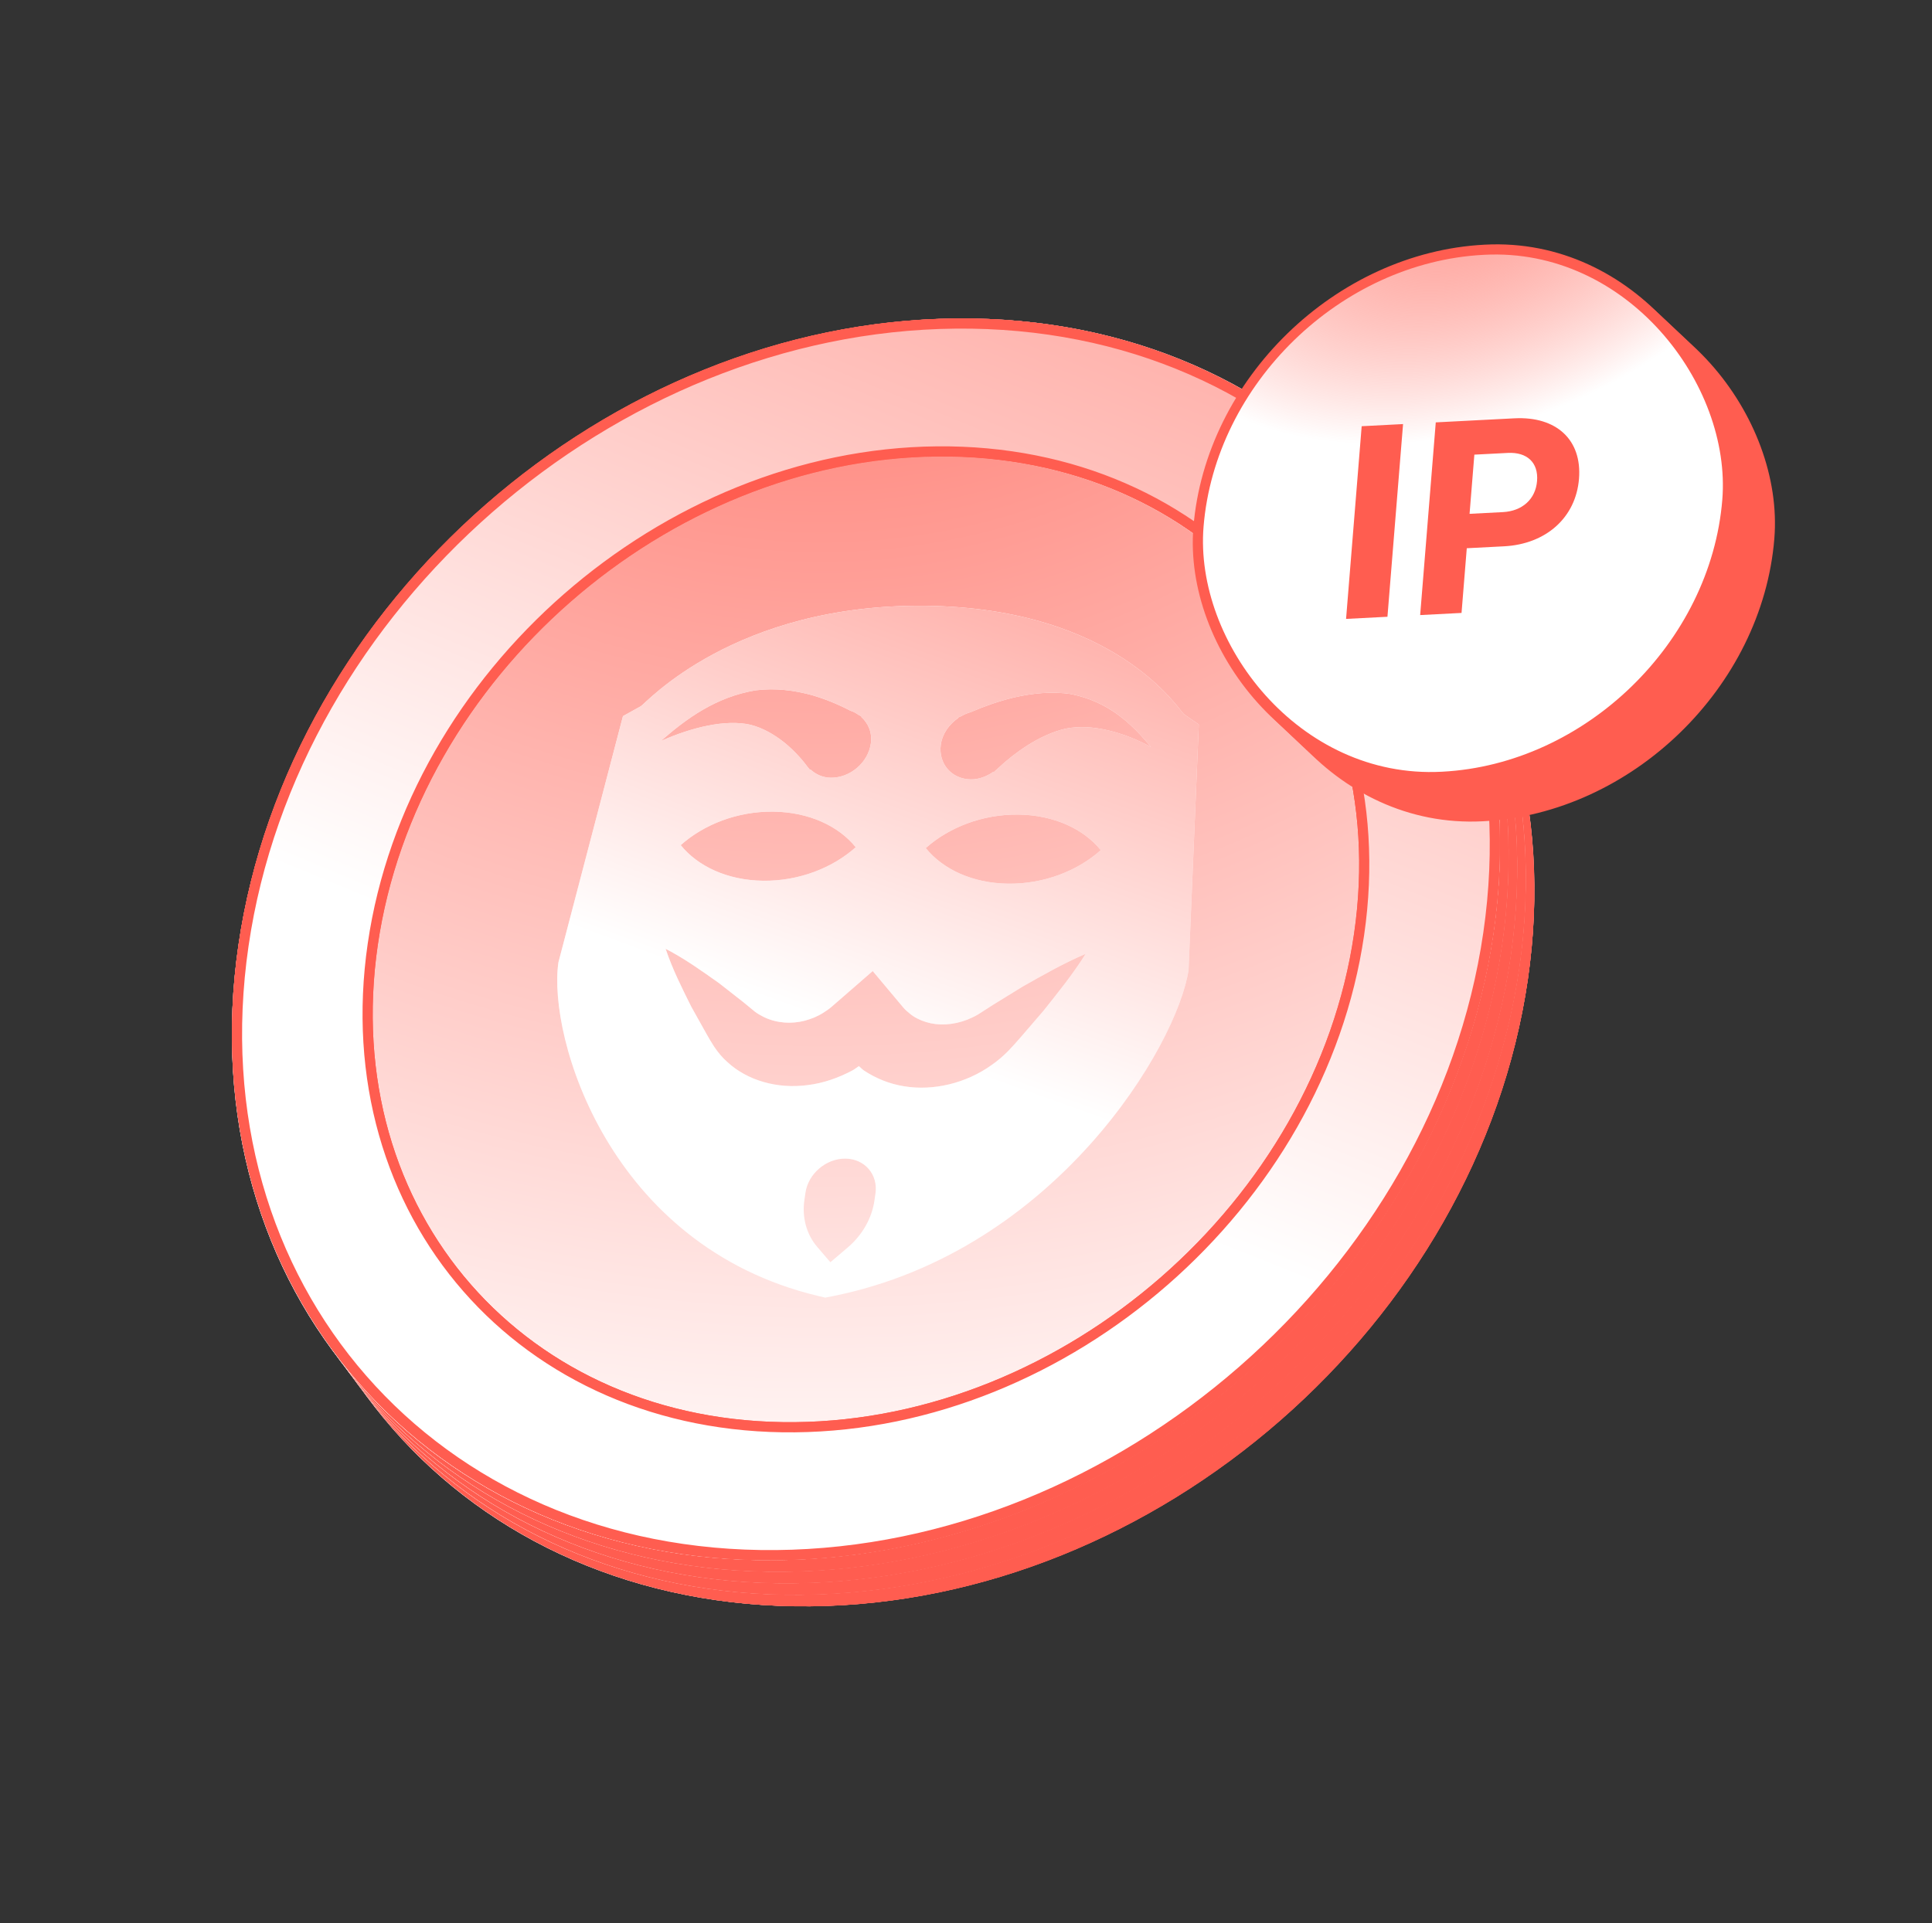 <svg width="231" height="230" viewBox="0 0 231 230" fill="none" xmlns="http://www.w3.org/2000/svg">
<rect x="0" y="0" width="231" height="230" fill="#333333" stroke="none"/>
<path fill-rule="evenodd" clip-rule="evenodd" d="M99.241 175.604C131.47 175.288 161.359 149.177 166.002 117.283C170.644 85.388 148.28 59.788 116.051 60.104C83.822 60.419 53.932 86.531 49.29 118.425C44.648 150.319 67.012 175.919 99.241 175.604ZM96.839 192.104C138.276 191.698 176.706 158.126 182.675 117.119C188.643 76.112 159.89 43.198 118.453 43.604C77.015 44.009 38.586 77.581 32.617 118.588C26.649 159.595 55.402 192.509 96.839 192.104Z" fill="#FF5D50"/>
<path fill-rule="evenodd" clip-rule="evenodd" d="M99.241 175.604C131.47 175.288 161.359 149.177 166.002 117.283C170.644 85.388 148.28 59.788 116.051 60.104C83.822 60.419 53.932 86.531 49.29 118.425C44.648 150.319 67.012 175.919 99.241 175.604ZM96.839 192.104C138.276 191.698 176.706 158.126 182.675 117.119C188.643 76.112 159.89 43.198 118.453 43.604C77.015 44.009 38.586 77.581 32.617 118.588C26.649 159.595 55.402 192.509 96.839 192.104Z" fill="url(#paint0_radial_675_789)"/>
<path d="M166.002 117.283C161.359 149.177 131.47 175.288 99.241 175.604C67.012 175.919 44.648 150.319 49.29 118.425C53.932 86.531 83.822 60.419 116.051 60.104C148.28 59.788 170.644 85.388 166.002 117.283Z" fill="#FF5D50"/>
<path d="M166.002 117.283C161.359 149.177 131.47 175.288 99.241 175.604C67.012 175.919 44.648 150.319 49.29 118.425C53.932 86.531 83.822 60.419 116.051 60.104C148.28 59.788 170.644 85.388 166.002 117.283Z" fill="url(#paint1_radial_675_789)"/>
<path d="M99.153 176.205C131.718 175.887 161.919 149.503 166.609 117.277C171.3 85.05 148.703 59.183 116.139 59.502C83.574 59.821 53.373 86.204 48.682 118.431C43.992 150.658 66.588 176.524 99.153 176.205ZM182.067 117.125C176.147 157.8 138.028 191.1 96.927 191.502C55.825 191.905 27.305 159.257 33.225 118.582C39.145 77.907 77.263 44.608 118.365 44.205C159.467 43.803 187.987 76.45 182.067 117.125Z" fill="#FF5D50" stroke="#FF5D50" stroke-width="1.216"/>
<path d="M83.385 71.21L83.378 71.211L83.37 71.212C75.625 72.487 69.82 76.719 64.84 81.101L65.18 81.68C71.034 79.069 77.564 77.475 82.282 78.578C84.566 79.179 86.671 80.385 88.6 81.911C90.182 83.195 91.736 84.817 92.873 86.344C92.874 86.344 92.874 86.344 92.874 86.344L92.885 86.36C92.994 86.508 93.109 86.666 93.247 86.813C93.291 86.875 93.344 86.935 93.384 86.981C93.388 86.986 93.392 86.99 93.396 86.995C93.45 87.057 93.481 87.095 93.499 87.123L93.722 87.49L93.884 87.328C94.911 88.177 96.21 88.761 97.773 88.779C101.697 88.826 105.341 85.72 105.905 81.844C106.211 79.742 105.482 77.924 104.196 76.642L104.314 76.513L103.988 76.305C103.874 76.232 103.764 76.18 103.67 76.136L103.657 76.13C103.571 76.089 103.499 76.056 103.427 76.013C102.931 75.653 102.399 75.369 101.786 75.166C99.352 73.907 96.974 72.927 94.341 72.157L94.341 72.157L94.336 72.156C90.967 71.234 87.267 70.727 83.385 71.21ZM102.861 102.07L103.136 101.824L102.933 101.572C99.583 97.425 93.796 94.68 86.79 94.596C79.784 94.512 73.219 97.109 68.676 101.162L68.4 101.408L68.603 101.66C71.954 105.807 77.741 108.553 84.746 108.637C91.752 108.72 98.317 106.123 102.861 102.07ZM97.453 182.065L97.673 182.322L97.968 182.071L101.362 179.177C104.203 176.755 106.089 173.436 106.595 169.964L106.796 168.579C107.361 164.703 104.632 161.52 100.708 161.473C96.784 161.426 93.14 164.532 92.576 168.408L92.374 169.794C91.868 173.266 92.784 176.618 94.911 179.099L97.453 182.065ZM139.058 133.576L139.063 133.57L139.068 133.563C139.235 133.354 139.403 133.144 139.57 132.934C142.229 129.606 144.905 126.256 147.252 122.521L147.822 121.614L146.837 122.034C142.809 123.751 139.105 125.844 135.429 127.922C135.163 128.073 134.897 128.223 134.63 128.374L134.623 128.378L134.616 128.382L128.862 131.929L128.862 131.929L128.855 131.934L126.058 133.737C125.4 134.124 124.723 134.432 124.045 134.713C121.325 135.767 118.594 135.874 116.323 135.164C115.176 134.805 114.131 134.296 113.286 133.578L113.286 133.578L113.278 133.571C112.832 133.219 112.418 132.848 112.067 132.431L110.277 130.295L110.277 130.295L106.201 125.43L105.978 125.164L105.68 125.424L100.218 130.175L97.812 132.268L97.81 132.269C97.34 132.681 96.823 133.034 96.276 133.384L96.271 133.388C95.223 134.081 94.03 134.551 92.782 134.896C90.312 135.542 87.613 135.389 85.208 134.261C84.609 133.956 84.019 133.641 83.484 133.24L81.22 131.376L81.22 131.376L81.214 131.372L76.518 127.7L76.513 127.695L76.507 127.691C76.328 127.564 76.149 127.438 75.97 127.311C72.875 125.117 69.757 122.907 66.2 121.068L65.336 120.622L65.644 121.544C66.904 125.312 68.596 128.711 70.276 132.088C70.384 132.304 70.491 132.52 70.599 132.736L70.602 132.743L70.606 132.749L73.51 137.945C73.511 137.946 73.511 137.946 73.511 137.947C74.001 138.841 74.497 139.647 75.059 140.529L75.059 140.529L75.064 140.537C75.792 141.607 76.628 142.623 77.627 143.503C81.515 147.102 87.387 148.825 93.385 148.022C96.391 147.657 99.393 146.62 102.173 145.131L102.173 145.131C102.414 145.002 102.633 144.847 102.832 144.704C102.866 144.679 102.899 144.655 102.932 144.631C103.014 144.572 103.092 144.515 103.169 144.461C103.228 144.514 103.287 144.57 103.348 144.628C103.379 144.657 103.409 144.686 103.441 144.715C103.599 144.864 103.773 145.021 103.971 145.157L103.976 145.16C106.321 146.71 109.011 147.808 111.897 148.257C117.648 149.194 124.006 147.631 128.929 144.13C130.179 143.279 131.314 142.286 132.351 141.236L132.351 141.236L132.359 141.228C133.167 140.364 133.902 139.572 134.651 138.692C134.652 138.692 134.652 138.692 134.652 138.691L139.058 133.576ZM115.896 101.728L115.621 101.974L115.824 102.226C119.174 106.373 124.961 109.118 131.967 109.202C138.972 109.286 145.538 106.689 150.081 102.636L150.357 102.39L150.154 102.138C146.804 97.991 141.016 95.245 134.011 95.161C127.005 95.078 120.44 97.675 115.896 101.728ZM121.883 76.848C120.229 78.1 118.973 79.894 118.667 81.997C118.103 85.873 120.832 89.056 124.756 89.103C126.313 89.121 127.771 88.574 129.041 87.765L129.146 87.937L129.493 87.564C129.524 87.531 129.569 87.492 129.638 87.433L129.654 87.42C129.708 87.375 129.777 87.316 129.84 87.255C130.022 87.105 130.183 86.955 130.345 86.799C131.923 85.304 133.944 83.719 135.892 82.484C138.258 81.003 140.706 79.851 143.158 79.307C148.18 78.322 154.224 80.065 159.298 82.808L159.805 82.238C156.116 77.753 151.561 73.397 144.213 71.941L144.206 71.939L144.199 71.938C140.471 71.365 136.637 71.781 133.013 72.612L133.007 72.614C130.153 73.317 127.498 74.237 124.714 75.434C124.044 75.622 123.432 75.891 122.832 76.239C122.748 76.28 122.667 76.311 122.569 76.35L122.554 76.356C122.448 76.397 122.323 76.446 122.188 76.516L121.803 76.716L121.883 76.848ZM116.111 55.644C134.504 55.864 146.678 60.934 154.342 66.002C158.175 68.537 160.883 71.072 162.678 73.005C163.575 73.971 164.245 74.787 164.714 75.378C164.857 75.557 164.97 75.702 165.069 75.829C165.143 75.924 165.209 76.008 165.274 76.09C165.343 76.178 165.404 76.253 165.455 76.311C165.498 76.361 165.555 76.424 165.615 76.466L168.362 78.366L166.401 125.469C165.36 132.565 159.028 146.034 147.58 158.823C136.134 171.608 119.613 183.669 98.244 187.976L96.809 188.262L95.461 187.943C75.418 183.14 62.459 170.727 54.769 157.714C47.077 144.7 44.68 131.129 45.705 124.032L58.09 76.768L61.382 74.939C61.455 74.899 61.53 74.836 61.587 74.788C61.653 74.732 61.733 74.659 61.826 74.574C61.906 74.5 61.999 74.414 62.103 74.318L62.151 74.273C62.275 74.158 62.414 74.029 62.57 73.886C63.191 73.316 64.07 72.53 65.215 71.601C67.503 69.744 70.856 67.316 75.331 64.916C84.276 60.118 97.716 55.423 116.111 55.644Z" fill="url(#paint2_linear_675_789)"/>
<path d="M83.385 71.21L83.378 71.211L83.37 71.212C75.625 72.487 69.82 76.719 64.84 81.101L65.18 81.68C71.034 79.069 77.564 77.475 82.282 78.578C84.566 79.179 86.671 80.385 88.6 81.911C90.182 83.195 91.736 84.817 92.873 86.344C92.874 86.344 92.874 86.344 92.874 86.344L92.885 86.36C92.994 86.508 93.109 86.666 93.247 86.813C93.291 86.875 93.344 86.935 93.384 86.981C93.388 86.986 93.392 86.99 93.396 86.995C93.45 87.057 93.481 87.095 93.499 87.123L93.722 87.49L93.884 87.328C94.911 88.177 96.21 88.761 97.773 88.779C101.697 88.826 105.341 85.72 105.905 81.844C106.211 79.742 105.482 77.924 104.196 76.642L104.314 76.513L103.988 76.305C103.874 76.232 103.764 76.18 103.67 76.136L103.657 76.13C103.571 76.089 103.499 76.056 103.427 76.013C102.931 75.653 102.399 75.369 101.786 75.166C99.352 73.907 96.974 72.927 94.341 72.157L94.341 72.157L94.336 72.156C90.967 71.234 87.267 70.727 83.385 71.21ZM102.861 102.07L103.136 101.824L102.933 101.572C99.583 97.425 93.796 94.68 86.79 94.596C79.784 94.512 73.219 97.109 68.676 101.162L68.4 101.408L68.603 101.66C71.954 105.807 77.741 108.553 84.746 108.637C91.752 108.72 98.317 106.123 102.861 102.07ZM97.453 182.065L97.673 182.322L97.968 182.071L101.362 179.177C104.203 176.755 106.089 173.436 106.595 169.964L106.796 168.579C107.361 164.703 104.632 161.52 100.708 161.473C96.784 161.426 93.14 164.532 92.576 168.408L92.374 169.794C91.868 173.266 92.784 176.618 94.911 179.099L97.453 182.065ZM139.058 133.576L139.063 133.57L139.068 133.563C139.235 133.354 139.403 133.144 139.57 132.934C142.229 129.606 144.905 126.256 147.252 122.521L147.822 121.614L146.837 122.034C142.809 123.751 139.105 125.844 135.429 127.922C135.163 128.073 134.897 128.223 134.63 128.374L134.623 128.378L134.616 128.382L128.862 131.929L128.862 131.929L128.855 131.934L126.058 133.737C125.4 134.124 124.723 134.432 124.045 134.713C121.325 135.767 118.594 135.874 116.323 135.164C115.176 134.805 114.131 134.296 113.286 133.578L113.286 133.578L113.278 133.571C112.832 133.219 112.418 132.848 112.067 132.431L110.277 130.295L110.277 130.295L106.201 125.43L105.978 125.164L105.68 125.424L100.218 130.175L97.812 132.268L97.81 132.269C97.34 132.681 96.823 133.034 96.276 133.384L96.271 133.388C95.223 134.081 94.03 134.551 92.782 134.896C90.312 135.542 87.613 135.389 85.208 134.261C84.609 133.956 84.019 133.641 83.484 133.24L81.22 131.376L81.22 131.376L81.214 131.372L76.518 127.7L76.513 127.695L76.507 127.691C76.328 127.564 76.149 127.438 75.97 127.311C72.875 125.117 69.757 122.907 66.2 121.068L65.336 120.622L65.644 121.544C66.904 125.312 68.596 128.711 70.276 132.088C70.384 132.304 70.491 132.52 70.599 132.736L70.602 132.743L70.606 132.749L73.51 137.945C73.511 137.946 73.511 137.946 73.511 137.947C74.001 138.841 74.497 139.647 75.059 140.529L75.059 140.529L75.064 140.537C75.792 141.607 76.628 142.623 77.627 143.503C81.515 147.102 87.387 148.825 93.385 148.022C96.391 147.657 99.393 146.62 102.173 145.131L102.173 145.131C102.414 145.002 102.633 144.847 102.832 144.704C102.866 144.679 102.899 144.655 102.932 144.631C103.014 144.572 103.092 144.515 103.169 144.461C103.228 144.514 103.287 144.57 103.348 144.628C103.379 144.657 103.409 144.686 103.441 144.715C103.599 144.864 103.773 145.021 103.971 145.157L103.976 145.16C106.321 146.71 109.011 147.808 111.897 148.257C117.648 149.194 124.006 147.631 128.929 144.13C130.179 143.279 131.314 142.286 132.351 141.236L132.351 141.236L132.359 141.228C133.167 140.364 133.902 139.572 134.651 138.692C134.652 138.692 134.652 138.692 134.652 138.691L139.058 133.576ZM115.896 101.728L115.621 101.974L115.824 102.226C119.174 106.373 124.961 109.118 131.967 109.202C138.972 109.286 145.538 106.689 150.081 102.636L150.357 102.39L150.154 102.138C146.804 97.991 141.016 95.245 134.011 95.161C127.005 95.078 120.44 97.675 115.896 101.728ZM121.883 76.848C120.229 78.1 118.973 79.894 118.667 81.997C118.103 85.873 120.832 89.056 124.756 89.103C126.313 89.121 127.771 88.574 129.041 87.765L129.146 87.937L129.493 87.564C129.524 87.531 129.569 87.492 129.638 87.433L129.654 87.42C129.708 87.375 129.777 87.316 129.84 87.255C130.022 87.105 130.183 86.955 130.345 86.799C131.923 85.304 133.944 83.719 135.892 82.484C138.258 81.003 140.706 79.851 143.158 79.307C148.18 78.322 154.224 80.065 159.298 82.808L159.805 82.238C156.116 77.753 151.561 73.397 144.213 71.941L144.206 71.939L144.199 71.938C140.471 71.365 136.637 71.781 133.013 72.612L133.007 72.614C130.153 73.317 127.498 74.237 124.714 75.434C124.044 75.622 123.432 75.891 122.832 76.239C122.748 76.28 122.667 76.311 122.569 76.35L122.554 76.356C122.448 76.397 122.323 76.446 122.188 76.516L121.803 76.716L121.883 76.848ZM116.111 55.644C134.504 55.864 146.678 60.934 154.342 66.002C158.175 68.537 160.883 71.072 162.678 73.005C163.575 73.971 164.245 74.787 164.714 75.378C164.857 75.557 164.97 75.702 165.069 75.829C165.143 75.924 165.209 76.008 165.274 76.09C165.343 76.178 165.404 76.253 165.455 76.311C165.498 76.361 165.555 76.424 165.615 76.466L168.362 78.366L166.401 125.469C165.36 132.565 159.028 146.034 147.58 158.823C136.134 171.608 119.613 183.669 98.244 187.976L96.809 188.262L95.461 187.943C75.418 183.14 62.459 170.727 54.769 157.714C47.077 144.7 44.68 131.129 45.705 124.032L58.09 76.768L61.382 74.939C61.455 74.899 61.53 74.836 61.587 74.788C61.653 74.732 61.733 74.659 61.826 74.574C61.906 74.5 61.999 74.414 62.103 74.318L62.151 74.273C62.275 74.158 62.414 74.029 62.57 73.886C63.191 73.316 64.07 72.53 65.215 71.601C67.503 69.744 70.856 67.316 75.331 64.916C84.276 60.118 97.716 55.423 116.111 55.644Z" fill="url(#paint3_radial_675_789)"/>
<path d="M83.385 71.21L83.378 71.211L83.37 71.212C75.625 72.487 69.82 76.719 64.84 81.101L65.18 81.68C71.034 79.069 77.564 77.475 82.282 78.578C84.566 79.179 86.671 80.385 88.6 81.911C90.182 83.195 91.736 84.817 92.873 86.344C92.874 86.344 92.874 86.344 92.874 86.344L92.885 86.36C92.994 86.508 93.109 86.666 93.247 86.813C93.291 86.875 93.344 86.935 93.384 86.981C93.388 86.986 93.392 86.99 93.396 86.995C93.45 87.057 93.481 87.095 93.499 87.123L93.722 87.49L93.884 87.328C94.911 88.177 96.21 88.761 97.773 88.779C101.697 88.826 105.341 85.72 105.905 81.844C106.211 79.742 105.482 77.924 104.196 76.642L104.314 76.513L103.988 76.305C103.874 76.232 103.764 76.18 103.67 76.136L103.657 76.13C103.571 76.089 103.499 76.056 103.427 76.013C102.931 75.653 102.399 75.369 101.786 75.166C99.352 73.907 96.974 72.927 94.341 72.157L94.341 72.157L94.336 72.156C90.967 71.234 87.267 70.727 83.385 71.21ZM102.861 102.07L103.136 101.824L102.933 101.572C99.583 97.425 93.796 94.68 86.79 94.596C79.784 94.512 73.219 97.109 68.676 101.162L68.4 101.408L68.603 101.66C71.954 105.807 77.741 108.553 84.746 108.637C91.752 108.72 98.317 106.123 102.861 102.07ZM97.453 182.065L97.673 182.322L97.968 182.071L101.362 179.177C104.203 176.755 106.089 173.436 106.595 169.964L106.796 168.579C107.361 164.703 104.632 161.52 100.708 161.473C96.784 161.426 93.14 164.532 92.576 168.408L92.374 169.794C91.868 173.266 92.784 176.618 94.911 179.099L97.453 182.065ZM139.058 133.576L139.063 133.57L139.068 133.563C139.235 133.354 139.403 133.144 139.57 132.934C142.229 129.606 144.905 126.256 147.252 122.521L147.822 121.614L146.837 122.034C142.809 123.751 139.105 125.844 135.429 127.922C135.163 128.073 134.897 128.223 134.63 128.374L134.623 128.378L134.616 128.382L128.862 131.929L128.862 131.929L128.855 131.934L126.058 133.737C125.4 134.124 124.723 134.432 124.045 134.713C121.325 135.767 118.594 135.874 116.323 135.164C115.176 134.805 114.131 134.296 113.286 133.578L113.286 133.578L113.278 133.571C112.832 133.219 112.418 132.848 112.067 132.431L110.277 130.295L110.277 130.295L106.201 125.43L105.978 125.164L105.68 125.424L100.218 130.175L97.812 132.268L97.81 132.269C97.34 132.681 96.823 133.034 96.276 133.384L96.271 133.388C95.223 134.081 94.03 134.551 92.782 134.896C90.312 135.542 87.613 135.389 85.208 134.261C84.609 133.956 84.019 133.641 83.484 133.24L81.22 131.376L81.22 131.376L81.214 131.372L76.518 127.7L76.513 127.695L76.507 127.691C76.328 127.564 76.149 127.438 75.97 127.311C72.875 125.117 69.757 122.907 66.2 121.068L65.336 120.622L65.644 121.544C66.904 125.312 68.596 128.711 70.276 132.088C70.384 132.304 70.491 132.52 70.599 132.736L70.602 132.743L70.606 132.749L73.51 137.945C73.511 137.946 73.511 137.946 73.511 137.947C74.001 138.841 74.497 139.647 75.059 140.529L75.059 140.529L75.064 140.537C75.792 141.607 76.628 142.623 77.627 143.503C81.515 147.102 87.387 148.825 93.385 148.022C96.391 147.657 99.393 146.62 102.173 145.131L102.173 145.131C102.414 145.002 102.633 144.847 102.832 144.704C102.866 144.679 102.899 144.655 102.932 144.631C103.014 144.572 103.092 144.515 103.169 144.461C103.228 144.514 103.287 144.57 103.348 144.628C103.379 144.657 103.409 144.686 103.441 144.715C103.599 144.864 103.773 145.021 103.971 145.157L103.976 145.16C106.321 146.71 109.011 147.808 111.897 148.257C117.648 149.194 124.006 147.631 128.929 144.13C130.179 143.279 131.314 142.286 132.351 141.236L132.351 141.236L132.359 141.228C133.167 140.364 133.902 139.572 134.651 138.692C134.652 138.692 134.652 138.692 134.652 138.691L139.058 133.576ZM115.896 101.728L115.621 101.974L115.824 102.226C119.174 106.373 124.961 109.118 131.967 109.202C138.972 109.286 145.538 106.689 150.081 102.636L150.357 102.39L150.154 102.138C146.804 97.991 141.016 95.245 134.011 95.161C127.005 95.078 120.44 97.675 115.896 101.728ZM121.883 76.848C120.229 78.1 118.973 79.894 118.667 81.997C118.103 85.873 120.832 89.056 124.756 89.103C126.313 89.121 127.771 88.574 129.041 87.765L129.146 87.937L129.493 87.564C129.524 87.531 129.569 87.492 129.638 87.433L129.654 87.42C129.708 87.375 129.777 87.316 129.84 87.255C130.022 87.105 130.183 86.955 130.345 86.799C131.923 85.304 133.944 83.719 135.892 82.484C138.258 81.003 140.706 79.851 143.158 79.307C148.18 78.322 154.224 80.065 159.298 82.808L159.805 82.238C156.116 77.753 151.561 73.397 144.213 71.941L144.206 71.939L144.199 71.938C140.471 71.365 136.637 71.781 133.013 72.612L133.007 72.614C130.153 73.317 127.498 74.237 124.714 75.434C124.044 75.622 123.432 75.891 122.832 76.239C122.748 76.28 122.667 76.311 122.569 76.35L122.554 76.356C122.448 76.397 122.323 76.446 122.188 76.516L121.803 76.716L121.883 76.848ZM116.111 55.644C134.504 55.864 146.678 60.934 154.342 66.002C158.175 68.537 160.883 71.072 162.678 73.005C163.575 73.971 164.245 74.787 164.714 75.378C164.857 75.557 164.97 75.702 165.069 75.829C165.143 75.924 165.209 76.008 165.274 76.09C165.343 76.178 165.404 76.253 165.455 76.311C165.498 76.361 165.555 76.424 165.615 76.466L168.362 78.366L166.401 125.469C165.36 132.565 159.028 146.034 147.58 158.823C136.134 171.608 119.613 183.669 98.244 187.976L96.809 188.262L95.461 187.943C75.418 183.14 62.459 170.727 54.769 157.714C47.077 144.7 44.68 131.129 45.705 124.032L58.09 76.768L61.382 74.939C61.455 74.899 61.53 74.836 61.587 74.788C61.653 74.732 61.733 74.659 61.826 74.574C61.906 74.5 61.999 74.414 62.103 74.318L62.151 74.273C62.275 74.158 62.414 74.029 62.57 73.886C63.191 73.316 64.07 72.53 65.215 71.601C67.503 69.744 70.856 67.316 75.331 64.916C84.276 60.118 97.716 55.423 116.111 55.644Z" stroke="url(#paint4_linear_675_789)" stroke-width="0.73"/>
<path d="M99.153 176.205C131.718 175.887 161.919 149.503 166.609 117.277C171.3 85.05 148.703 59.183 116.139 59.502C83.574 59.821 53.373 86.204 48.682 118.431C43.992 150.658 66.588 176.524 99.153 176.205ZM182.067 117.125C176.147 157.8 138.028 191.1 96.927 191.502C55.825 191.905 27.305 159.257 33.225 118.582C39.145 77.907 77.263 44.608 118.365 44.205C159.467 43.803 187.987 76.45 182.067 117.125Z" fill="#FF5D50" stroke="#FF5D50" stroke-width="1.216"/>
<path fill-rule="evenodd" clip-rule="evenodd" d="M98.213 174.225C130.442 173.909 160.332 147.798 164.974 115.903C169.616 84.009 147.253 58.409 115.024 58.725C82.795 59.04 52.905 85.151 48.263 117.046C43.621 148.94 65.984 174.54 98.213 174.225ZM95.812 190.725C137.249 190.319 175.679 156.747 181.647 115.74C187.616 74.733 158.863 41.819 117.425 42.225C75.988 42.63 37.558 76.202 31.59 117.209C25.621 158.216 54.374 191.13 95.812 190.725Z" fill="#FF5D50"/>
<path fill-rule="evenodd" clip-rule="evenodd" d="M98.213 174.225C130.442 173.909 160.332 147.798 164.974 115.903C169.616 84.009 147.253 58.409 115.024 58.725C82.795 59.04 52.905 85.151 48.263 117.046C43.621 148.94 65.984 174.54 98.213 174.225ZM95.812 190.725C137.249 190.319 175.679 156.747 181.647 115.74C187.616 74.733 158.863 41.819 117.425 42.225C75.988 42.63 37.558 76.202 31.59 117.209C25.621 158.216 54.374 191.13 95.812 190.725Z" fill="url(#paint5_radial_675_789)"/>
<path d="M164.974 115.903C160.332 147.798 130.442 173.909 98.213 174.225C65.984 174.54 43.621 148.94 48.263 117.046C52.905 85.151 82.795 59.04 115.024 58.725C147.253 58.409 169.616 84.009 164.974 115.903Z" fill="#FF5D50"/>
<path d="M164.974 115.903C160.332 147.798 130.442 173.909 98.213 174.225C65.984 174.54 43.621 148.94 48.263 117.046C52.905 85.151 82.795 59.04 115.024 58.725C147.253 58.409 169.616 84.009 164.974 115.903Z" fill="url(#paint6_radial_675_789)"/>
<path d="M98.126 174.826C130.69 174.508 160.892 148.124 165.582 115.898C170.273 83.671 147.676 57.804 115.111 58.123C82.547 58.442 52.345 84.825 47.655 117.052C42.965 149.279 65.561 175.145 98.126 174.826ZM181.039 115.746C175.119 156.421 137.001 189.721 95.899 190.123C54.798 190.526 26.278 157.878 32.198 117.203C38.118 76.528 76.236 43.229 117.338 42.826C158.439 42.424 186.959 75.071 181.039 115.746Z" fill="#FF5D50" stroke="#FF5D50" stroke-width="1.216"/>
<path d="M82.358 69.831L82.35 69.832L82.343 69.833C74.597 71.108 68.793 75.341 63.813 79.722L64.153 80.301C70.007 77.69 76.536 76.097 81.254 77.199C83.539 77.799 85.644 79.006 87.572 80.532C89.154 81.816 90.708 83.438 91.846 84.965C91.846 84.965 91.846 84.965 91.847 84.966L91.858 84.981C91.966 85.129 92.082 85.287 92.22 85.434C92.264 85.496 92.316 85.556 92.357 85.602C92.361 85.607 92.365 85.611 92.369 85.616C92.423 85.678 92.454 85.716 92.471 85.744L92.695 86.111L92.857 85.949C93.884 86.797 95.183 87.382 96.746 87.4C100.67 87.447 104.314 84.341 104.878 80.465C105.184 78.362 104.454 76.545 103.169 75.263L103.287 75.134L102.961 74.926C102.846 74.853 102.737 74.801 102.643 74.757L102.63 74.751C102.543 74.71 102.472 74.677 102.4 74.635C101.903 74.273 101.371 73.99 100.758 73.787C98.325 72.528 95.947 71.548 93.314 70.778L93.314 70.778L93.308 70.777C89.94 69.855 86.24 69.348 82.358 69.831ZM101.833 100.691L102.109 100.445L101.906 100.193C98.556 96.046 92.768 93.301 85.763 93.217C78.757 93.133 72.192 95.73 67.649 99.783L67.373 100.029L67.576 100.281C70.926 104.428 76.714 107.174 83.719 107.258C90.725 107.341 97.29 104.744 101.833 100.691ZM96.425 180.686L96.646 180.943L96.941 180.692L100.335 177.797C103.175 175.376 105.062 172.057 105.568 168.585L105.769 167.2C106.333 163.324 103.605 160.141 99.68 160.094C95.756 160.047 92.112 163.153 91.548 167.029L91.347 168.415C90.841 171.887 91.757 175.239 93.884 177.72L96.425 180.686ZM138.03 132.197L138.036 132.191L138.041 132.184C138.208 131.975 138.376 131.765 138.543 131.555C141.202 128.227 143.878 124.877 146.225 121.142L146.795 120.235L145.81 120.655C141.782 122.372 138.078 124.465 134.402 126.543C134.136 126.694 133.869 126.844 133.603 126.995L133.596 126.999L133.588 127.003L127.835 130.55L127.835 130.55L127.828 130.555L125.031 132.358C124.372 132.745 123.695 133.053 123.017 133.334C120.298 134.388 117.567 134.495 115.295 133.785C114.148 133.426 113.103 132.917 112.258 132.199L112.259 132.199L112.25 132.192C111.805 131.84 111.391 131.469 111.04 131.052L109.25 128.916L109.25 128.916L105.173 124.051L104.951 123.785L104.653 124.045L99.191 128.796L96.784 130.889L96.783 130.89C96.313 131.302 95.795 131.654 95.249 132.005L95.243 132.009C94.195 132.702 93.002 133.172 91.754 133.517C89.284 134.163 86.585 134.01 84.18 132.882C83.582 132.577 82.991 132.262 82.456 131.861L80.193 129.997L80.193 129.997L80.187 129.993L75.491 126.321L75.485 126.316L75.479 126.312C75.3 126.185 75.122 126.059 74.943 125.932C71.847 123.738 68.729 121.527 65.172 119.689L64.308 119.243L64.617 120.165C65.877 123.933 67.568 127.332 69.249 130.709C69.356 130.925 69.464 131.141 69.571 131.357L69.575 131.364L69.578 131.37L72.483 136.566C72.483 136.567 72.484 136.567 72.484 136.568C72.974 137.462 73.47 138.268 74.032 139.15L74.032 139.15L74.037 139.158C74.764 140.228 75.601 141.244 76.599 142.124C80.488 145.723 86.359 147.446 92.358 146.643C95.364 146.278 98.365 145.241 101.145 143.752L101.146 143.752C101.386 143.623 101.606 143.468 101.805 143.324C101.839 143.3 101.872 143.276 101.905 143.252C101.986 143.193 102.065 143.136 102.142 143.082C102.201 143.135 102.26 143.191 102.321 143.249C102.351 143.278 102.382 143.307 102.414 143.336C102.572 143.485 102.746 143.642 102.944 143.778L102.948 143.781C105.293 145.331 107.983 146.429 110.87 146.878C116.621 147.815 122.978 146.252 127.901 142.751C129.151 141.9 130.287 140.907 131.323 139.857L131.323 139.857L131.332 139.849C132.14 138.985 132.875 138.193 133.624 137.313C133.624 137.313 133.624 137.313 133.625 137.312L138.03 132.197ZM114.869 100.349L114.593 100.595L114.797 100.847C118.147 104.994 123.934 107.739 130.94 107.823C137.945 107.907 144.51 105.31 149.054 101.257L149.33 101.011L149.126 100.759C145.776 96.612 139.989 93.866 132.983 93.782C125.978 93.698 119.413 96.296 114.869 100.349ZM120.856 75.469C119.202 76.721 117.946 78.515 117.64 80.618C117.076 84.494 119.804 87.677 123.729 87.724C125.285 87.742 126.744 87.195 128.014 86.386L128.119 86.558L128.466 86.184C128.497 86.151 128.541 86.112 128.611 86.054L128.627 86.041C128.68 85.996 128.75 85.937 128.812 85.876C128.995 85.726 129.155 85.576 129.318 85.42C130.896 83.925 132.917 82.34 134.865 81.105C137.231 79.624 139.679 78.472 142.13 77.928C147.152 76.942 153.196 78.686 158.271 81.429L158.778 80.859C155.088 76.374 150.534 72.018 143.186 70.562L143.179 70.56L143.172 70.559C139.443 69.986 135.609 70.402 131.986 71.233L131.98 71.235C129.125 71.938 126.471 72.858 123.687 74.055C123.017 74.243 122.404 74.512 121.805 74.86C121.72 74.901 121.64 74.932 121.542 74.971L121.527 74.977C121.421 75.018 121.296 75.067 121.161 75.137L120.775 75.337L120.856 75.469ZM115.083 54.265C133.477 54.485 145.65 59.555 153.314 64.623C157.147 67.157 159.855 69.693 161.65 71.626C162.548 72.592 163.218 73.408 163.687 73.999C163.829 74.178 163.942 74.323 164.042 74.45C164.115 74.544 164.182 74.629 164.247 74.711C164.316 74.799 164.377 74.874 164.427 74.932C164.47 74.982 164.528 75.046 164.587 75.087L167.335 76.987L165.373 124.09C164.333 131.186 158 144.655 146.552 157.444C135.107 170.229 118.586 182.29 97.217 186.597L95.781 186.883L94.434 186.564C74.391 181.761 61.432 169.348 53.741 156.335C46.05 143.321 43.653 129.75 44.677 122.653L57.063 75.389L60.355 73.56C60.427 73.52 60.503 73.457 60.559 73.409C60.625 73.353 60.706 73.28 60.798 73.195C60.879 73.121 60.972 73.035 61.075 72.939L61.124 72.894C61.248 72.779 61.387 72.65 61.543 72.507C62.164 71.937 63.043 71.151 64.187 70.222C66.476 68.365 69.829 65.937 74.303 63.537C83.248 58.739 96.689 54.044 115.083 54.265Z" fill="url(#paint7_linear_675_789)"/>
<path d="M82.358 69.831L82.35 69.832L82.343 69.833C74.597 71.108 68.793 75.341 63.813 79.722L64.153 80.301C70.007 77.69 76.536 76.097 81.254 77.199C83.539 77.799 85.644 79.006 87.572 80.532C89.154 81.816 90.708 83.438 91.846 84.965C91.846 84.965 91.846 84.965 91.847 84.966L91.858 84.981C91.966 85.129 92.082 85.287 92.22 85.434C92.264 85.496 92.316 85.556 92.357 85.602C92.361 85.607 92.365 85.611 92.369 85.616C92.423 85.678 92.454 85.716 92.471 85.744L92.695 86.111L92.857 85.949C93.884 86.797 95.183 87.382 96.746 87.4C100.67 87.447 104.314 84.341 104.878 80.465C105.184 78.362 104.454 76.545 103.169 75.263L103.287 75.134L102.961 74.926C102.846 74.853 102.737 74.801 102.643 74.757L102.63 74.751C102.543 74.71 102.472 74.677 102.4 74.635C101.903 74.273 101.371 73.99 100.758 73.787C98.325 72.528 95.947 71.548 93.314 70.778L93.314 70.778L93.308 70.777C89.94 69.855 86.24 69.348 82.358 69.831ZM101.833 100.691L102.109 100.445L101.906 100.193C98.556 96.046 92.768 93.301 85.763 93.217C78.757 93.133 72.192 95.73 67.649 99.783L67.373 100.029L67.576 100.281C70.926 104.428 76.714 107.174 83.719 107.258C90.725 107.341 97.29 104.744 101.833 100.691ZM96.425 180.686L96.646 180.943L96.941 180.692L100.335 177.797C103.175 175.376 105.062 172.057 105.568 168.585L105.769 167.2C106.333 163.324 103.605 160.141 99.68 160.094C95.756 160.047 92.112 163.153 91.548 167.029L91.347 168.415C90.841 171.887 91.757 175.239 93.884 177.72L96.425 180.686ZM138.03 132.197L138.036 132.191L138.041 132.184C138.208 131.975 138.376 131.765 138.543 131.555C141.202 128.227 143.878 124.877 146.225 121.142L146.795 120.235L145.81 120.655C141.782 122.372 138.078 124.465 134.402 126.543C134.136 126.694 133.869 126.844 133.603 126.995L133.596 126.999L133.588 127.003L127.835 130.55L127.835 130.55L127.828 130.555L125.031 132.358C124.372 132.745 123.695 133.053 123.017 133.334C120.298 134.388 117.567 134.495 115.295 133.785C114.148 133.426 113.103 132.917 112.258 132.199L112.259 132.199L112.25 132.192C111.805 131.84 111.391 131.469 111.04 131.052L109.25 128.916L109.25 128.916L105.173 124.051L104.951 123.785L104.653 124.045L99.191 128.796L96.784 130.889L96.783 130.89C96.313 131.302 95.795 131.654 95.249 132.005L95.243 132.009C94.195 132.702 93.002 133.172 91.754 133.517C89.284 134.163 86.585 134.01 84.18 132.882C83.582 132.577 82.991 132.262 82.456 131.861L80.193 129.997L80.193 129.997L80.187 129.993L75.491 126.321L75.485 126.316L75.479 126.312C75.3 126.185 75.122 126.059 74.943 125.932C71.847 123.738 68.729 121.527 65.172 119.689L64.308 119.243L64.617 120.165C65.877 123.933 67.568 127.332 69.249 130.709C69.356 130.925 69.464 131.141 69.571 131.357L69.575 131.364L69.578 131.37L72.483 136.566C72.483 136.567 72.484 136.567 72.484 136.568C72.974 137.462 73.47 138.268 74.032 139.15L74.032 139.15L74.037 139.158C74.764 140.228 75.601 141.244 76.599 142.124C80.488 145.723 86.359 147.446 92.358 146.643C95.364 146.278 98.365 145.241 101.145 143.752L101.146 143.752C101.386 143.623 101.606 143.468 101.805 143.324C101.839 143.3 101.872 143.276 101.905 143.252C101.986 143.193 102.065 143.136 102.142 143.082C102.201 143.135 102.26 143.191 102.321 143.249C102.351 143.278 102.382 143.307 102.414 143.336C102.572 143.485 102.746 143.642 102.944 143.778L102.948 143.781C105.293 145.331 107.983 146.429 110.87 146.878C116.621 147.815 122.978 146.252 127.901 142.751C129.151 141.9 130.287 140.907 131.323 139.857L131.323 139.857L131.332 139.849C132.14 138.985 132.875 138.193 133.624 137.313C133.624 137.313 133.624 137.313 133.625 137.312L138.03 132.197ZM114.869 100.349L114.593 100.595L114.797 100.847C118.147 104.994 123.934 107.739 130.94 107.823C137.945 107.907 144.51 105.31 149.054 101.257L149.33 101.011L149.126 100.759C145.776 96.612 139.989 93.866 132.983 93.782C125.978 93.698 119.413 96.296 114.869 100.349ZM120.856 75.469C119.202 76.721 117.946 78.515 117.64 80.618C117.076 84.494 119.804 87.677 123.729 87.724C125.285 87.742 126.744 87.195 128.014 86.386L128.119 86.558L128.466 86.184C128.497 86.151 128.541 86.112 128.611 86.054L128.627 86.041C128.68 85.996 128.75 85.937 128.812 85.876C128.995 85.726 129.155 85.576 129.318 85.42C130.896 83.925 132.917 82.34 134.865 81.105C137.231 79.624 139.679 78.472 142.13 77.928C147.152 76.942 153.196 78.686 158.271 81.429L158.778 80.859C155.088 76.374 150.534 72.018 143.186 70.562L143.179 70.56L143.172 70.559C139.443 69.986 135.609 70.402 131.986 71.233L131.98 71.235C129.125 71.938 126.471 72.858 123.687 74.055C123.017 74.243 122.404 74.512 121.805 74.86C121.72 74.901 121.64 74.932 121.542 74.971L121.527 74.977C121.421 75.018 121.296 75.067 121.161 75.137L120.775 75.337L120.856 75.469ZM115.083 54.265C133.477 54.485 145.65 59.555 153.314 64.623C157.147 67.157 159.855 69.693 161.65 71.626C162.548 72.592 163.218 73.408 163.687 73.999C163.829 74.178 163.942 74.323 164.042 74.45C164.115 74.544 164.182 74.629 164.247 74.711C164.316 74.799 164.377 74.874 164.427 74.932C164.47 74.982 164.528 75.046 164.587 75.087L167.335 76.987L165.373 124.09C164.333 131.186 158 144.655 146.552 157.444C135.107 170.229 118.586 182.29 97.217 186.597L95.781 186.883L94.434 186.564C74.391 181.761 61.432 169.348 53.741 156.335C46.05 143.321 43.653 129.75 44.677 122.653L57.063 75.389L60.355 73.56C60.427 73.52 60.503 73.457 60.559 73.409C60.625 73.353 60.706 73.28 60.798 73.195C60.879 73.121 60.972 73.035 61.075 72.939L61.124 72.894C61.248 72.779 61.387 72.65 61.543 72.507C62.164 71.937 63.043 71.151 64.187 70.222C66.476 68.365 69.829 65.937 74.303 63.537C83.248 58.739 96.689 54.044 115.083 54.265Z" fill="url(#paint8_radial_675_789)"/>
<path d="M82.358 69.831L82.35 69.832L82.343 69.833C74.597 71.108 68.793 75.341 63.813 79.722L64.153 80.301C70.007 77.69 76.536 76.097 81.254 77.199C83.539 77.799 85.644 79.006 87.572 80.532C89.154 81.816 90.708 83.438 91.846 84.965C91.846 84.965 91.846 84.965 91.847 84.966L91.858 84.981C91.966 85.129 92.082 85.287 92.22 85.434C92.264 85.496 92.316 85.556 92.357 85.602C92.361 85.607 92.365 85.611 92.369 85.616C92.423 85.678 92.454 85.716 92.471 85.744L92.695 86.111L92.857 85.949C93.884 86.797 95.183 87.382 96.746 87.4C100.67 87.447 104.314 84.341 104.878 80.465C105.184 78.362 104.454 76.545 103.169 75.263L103.287 75.134L102.961 74.926C102.846 74.853 102.737 74.801 102.643 74.757L102.63 74.751C102.543 74.71 102.472 74.677 102.4 74.635C101.903 74.273 101.371 73.99 100.758 73.787C98.325 72.528 95.947 71.548 93.314 70.778L93.314 70.778L93.308 70.777C89.94 69.855 86.24 69.348 82.358 69.831ZM101.833 100.691L102.109 100.445L101.906 100.193C98.556 96.046 92.768 93.301 85.763 93.217C78.757 93.133 72.192 95.73 67.649 99.783L67.373 100.029L67.576 100.281C70.926 104.428 76.714 107.174 83.719 107.258C90.725 107.341 97.29 104.744 101.833 100.691ZM96.425 180.686L96.646 180.943L96.941 180.692L100.335 177.797C103.175 175.376 105.062 172.057 105.568 168.585L105.769 167.2C106.333 163.324 103.605 160.141 99.68 160.094C95.756 160.047 92.112 163.153 91.548 167.029L91.347 168.415C90.841 171.887 91.757 175.239 93.884 177.72L96.425 180.686ZM138.03 132.197L138.036 132.191L138.041 132.184C138.208 131.975 138.376 131.765 138.543 131.555C141.202 128.227 143.878 124.877 146.225 121.142L146.795 120.235L145.81 120.655C141.782 122.372 138.078 124.465 134.402 126.543C134.136 126.694 133.869 126.844 133.603 126.995L133.596 126.999L133.588 127.003L127.835 130.55L127.835 130.55L127.828 130.555L125.031 132.358C124.372 132.745 123.695 133.053 123.017 133.334C120.298 134.388 117.567 134.495 115.295 133.785C114.148 133.426 113.103 132.917 112.258 132.199L112.259 132.199L112.25 132.192C111.805 131.84 111.391 131.469 111.04 131.052L109.25 128.916L109.25 128.916L105.173 124.051L104.951 123.785L104.653 124.045L99.191 128.796L96.784 130.889L96.783 130.89C96.313 131.302 95.795 131.654 95.249 132.005L95.243 132.009C94.195 132.702 93.002 133.172 91.754 133.517C89.284 134.163 86.585 134.01 84.18 132.882C83.582 132.577 82.991 132.262 82.456 131.861L80.193 129.997L80.193 129.997L80.187 129.993L75.491 126.321L75.485 126.316L75.479 126.312C75.3 126.185 75.122 126.059 74.943 125.932C71.847 123.738 68.729 121.527 65.172 119.689L64.308 119.243L64.617 120.165C65.877 123.933 67.568 127.332 69.249 130.709C69.356 130.925 69.464 131.141 69.571 131.357L69.575 131.364L69.578 131.37L72.483 136.566C72.483 136.567 72.484 136.567 72.484 136.568C72.974 137.462 73.47 138.268 74.032 139.15L74.032 139.15L74.037 139.158C74.764 140.228 75.601 141.244 76.599 142.124C80.488 145.723 86.359 147.446 92.358 146.643C95.364 146.278 98.365 145.241 101.145 143.752L101.146 143.752C101.386 143.623 101.606 143.468 101.805 143.324C101.839 143.3 101.872 143.276 101.905 143.252C101.986 143.193 102.065 143.136 102.142 143.082C102.201 143.135 102.26 143.191 102.321 143.249C102.351 143.278 102.382 143.307 102.414 143.336C102.572 143.485 102.746 143.642 102.944 143.778L102.948 143.781C105.293 145.331 107.983 146.429 110.87 146.878C116.621 147.815 122.978 146.252 127.901 142.751C129.151 141.9 130.287 140.907 131.323 139.857L131.323 139.857L131.332 139.849C132.14 138.985 132.875 138.193 133.624 137.313C133.624 137.313 133.624 137.313 133.625 137.312L138.03 132.197ZM114.869 100.349L114.593 100.595L114.797 100.847C118.147 104.994 123.934 107.739 130.94 107.823C137.945 107.907 144.51 105.31 149.054 101.257L149.33 101.011L149.126 100.759C145.776 96.612 139.989 93.866 132.983 93.782C125.978 93.698 119.413 96.296 114.869 100.349ZM120.856 75.469C119.202 76.721 117.946 78.515 117.64 80.618C117.076 84.494 119.804 87.677 123.729 87.724C125.285 87.742 126.744 87.195 128.014 86.386L128.119 86.558L128.466 86.184C128.497 86.151 128.541 86.112 128.611 86.054L128.627 86.041C128.68 85.996 128.75 85.937 128.812 85.876C128.995 85.726 129.155 85.576 129.318 85.42C130.896 83.925 132.917 82.34 134.865 81.105C137.231 79.624 139.679 78.472 142.13 77.928C147.152 76.942 153.196 78.686 158.271 81.429L158.778 80.859C155.088 76.374 150.534 72.018 143.186 70.562L143.179 70.56L143.172 70.559C139.443 69.986 135.609 70.402 131.986 71.233L131.98 71.235C129.125 71.938 126.471 72.858 123.687 74.055C123.017 74.243 122.404 74.512 121.805 74.86C121.72 74.901 121.64 74.932 121.542 74.971L121.527 74.977C121.421 75.018 121.296 75.067 121.161 75.137L120.775 75.337L120.856 75.469ZM115.083 54.265C133.477 54.485 145.65 59.555 153.314 64.623C157.147 67.157 159.855 69.693 161.65 71.626C162.548 72.592 163.218 73.408 163.687 73.999C163.829 74.178 163.942 74.323 164.042 74.45C164.115 74.544 164.182 74.629 164.247 74.711C164.316 74.799 164.377 74.874 164.427 74.932C164.47 74.982 164.528 75.046 164.587 75.087L167.335 76.987L165.373 124.09C164.333 131.186 158 144.655 146.552 157.444C135.107 170.229 118.586 182.29 97.217 186.597L95.781 186.883L94.434 186.564C74.391 181.761 61.432 169.348 53.741 156.335C46.05 143.321 43.653 129.75 44.677 122.653L57.063 75.389L60.355 73.56C60.427 73.52 60.503 73.457 60.559 73.409C60.625 73.353 60.706 73.28 60.798 73.195C60.879 73.121 60.972 73.035 61.075 72.939L61.124 72.894C61.248 72.779 61.387 72.65 61.543 72.507C62.164 71.937 63.043 71.151 64.187 70.222C66.476 68.365 69.829 65.937 74.303 63.537C83.248 58.739 96.689 54.044 115.083 54.265Z" stroke="url(#paint9_linear_675_789)" stroke-width="0.73"/>
<path d="M98.126 174.826C130.69 174.508 160.892 148.124 165.582 115.898C170.273 83.671 147.676 57.804 115.111 58.123C82.547 58.442 52.345 84.825 47.655 117.052C42.965 149.279 65.561 175.145 98.126 174.826ZM181.039 115.746C175.119 156.421 137.001 189.721 95.899 190.123C54.798 190.526 26.278 157.878 32.198 117.203C38.118 76.528 76.236 43.229 117.338 42.826C158.439 42.424 186.959 75.071 181.039 115.746Z" fill="#FF5D50" stroke="#FF5D50" stroke-width="1.216"/>
<path fill-rule="evenodd" clip-rule="evenodd" d="M97.186 172.848C129.415 172.533 159.305 146.421 163.947 114.527C168.589 82.632 146.225 57.032 113.996 57.348C81.767 57.663 51.877 83.775 47.236 115.669C42.593 147.564 64.957 173.164 97.186 172.848ZM94.784 189.348C136.222 188.942 174.652 155.371 180.62 114.364C186.588 73.356 157.835 40.442 116.398 40.848C74.961 41.254 36.531 74.825 30.562 115.832C24.594 156.84 53.347 189.754 94.784 189.348Z" fill="#FF5D50"/>
<path fill-rule="evenodd" clip-rule="evenodd" d="M97.186 172.848C129.415 172.533 159.305 146.421 163.947 114.527C168.589 82.632 146.225 57.032 113.996 57.348C81.767 57.663 51.877 83.775 47.236 115.669C42.593 147.564 64.957 173.164 97.186 172.848ZM94.784 189.348C136.222 188.942 174.652 155.371 180.62 114.364C186.588 73.356 157.835 40.442 116.398 40.848C74.961 41.254 36.531 74.825 30.562 115.832C24.594 156.84 53.347 189.754 94.784 189.348Z" fill="url(#paint10_radial_675_789)"/>
<path d="M163.947 114.527C159.305 146.421 129.415 172.533 97.186 172.848C64.957 173.164 42.593 147.564 47.236 115.669C51.877 83.775 81.767 57.663 113.996 57.348C146.225 57.032 168.589 82.632 163.947 114.527Z" fill="#FF5D50"/>
<path d="M163.947 114.527C159.305 146.421 129.415 172.533 97.186 172.848C64.957 173.164 42.593 147.564 47.236 115.669C51.877 83.775 81.767 57.663 113.996 57.348C146.225 57.032 168.589 82.632 163.947 114.527Z" fill="url(#paint11_radial_675_789)"/>
<path d="M97.098 173.45C129.663 173.131 159.864 146.748 164.555 114.521C169.245 82.294 146.649 56.428 114.084 56.746C81.519 57.065 51.318 83.448 46.628 115.675C41.937 147.902 64.534 173.768 97.098 173.45ZM180.012 114.37C174.092 155.044 135.974 188.344 94.872 188.746C53.77 189.149 25.25 156.501 31.17 115.826C37.09 75.151 75.209 41.852 116.31 41.45C157.412 41.047 185.932 73.695 180.012 114.37Z" fill="#FF5D50" stroke="#FF5D50" stroke-width="1.216"/>
<path d="M81.331 68.454L81.323 68.455L81.316 68.456C73.57 69.731 67.766 73.964 62.785 78.345L63.126 78.925C68.979 76.313 75.509 74.72 80.227 75.822C82.512 76.423 84.617 77.629 86.545 79.155C88.127 80.44 89.681 82.061 90.819 83.588C90.819 83.588 90.819 83.589 90.819 83.589L90.831 83.605C90.939 83.752 91.055 83.91 91.192 84.058C91.237 84.119 91.289 84.179 91.329 84.225C91.334 84.23 91.337 84.234 91.341 84.239C91.395 84.301 91.427 84.339 91.444 84.367L91.667 84.734L91.829 84.572C92.856 85.421 94.156 86.005 95.718 86.024C99.642 86.071 103.286 82.965 103.851 79.088C104.157 76.986 103.427 75.168 102.142 73.886L102.26 73.757L101.934 73.549C101.819 73.476 101.709 73.424 101.616 73.38L101.602 73.374C101.516 73.334 101.445 73.3 101.372 73.258C100.876 72.897 100.344 72.613 99.731 72.41C97.297 71.151 94.92 70.171 92.287 69.401L92.287 69.401L92.281 69.4C88.912 68.478 85.213 67.972 81.331 68.454ZM100.806 99.315L101.082 99.069L100.878 98.817C97.528 94.669 91.741 91.924 84.735 91.84C77.73 91.756 71.165 94.354 66.621 98.406L66.345 98.652L66.549 98.904C69.899 103.051 75.686 105.797 82.692 105.881C89.697 105.965 96.262 103.367 100.806 99.315ZM95.398 179.309L95.619 179.567L95.913 179.315L99.308 176.421C102.148 173.999 104.035 170.681 104.54 167.208L104.742 165.823C105.306 161.947 102.577 158.764 98.653 158.717C94.729 158.67 91.085 161.776 90.521 165.653L90.319 167.038C89.814 170.51 90.73 173.862 92.856 176.343L95.398 179.309ZM137.003 130.82L137.008 130.814L137.013 130.808C137.181 130.598 137.348 130.388 137.516 130.179C140.174 126.85 142.85 123.501 145.198 119.765L145.768 118.858L144.783 119.278C140.754 120.995 137.051 123.088 133.375 125.166C133.108 125.317 132.842 125.468 132.576 125.618L132.568 125.622L132.561 125.626L126.808 129.173L126.808 129.173L126.8 129.178L124.004 130.981C123.345 131.369 122.668 131.676 121.99 131.957C119.271 133.011 116.539 133.118 114.268 132.408C113.121 132.049 112.076 131.54 111.231 130.822L111.231 130.822L111.223 130.815C110.777 130.464 110.364 130.092 110.013 129.675L108.222 127.539L108.222 127.539L104.146 122.674L103.924 122.409L103.625 122.668L98.163 127.419L95.757 129.512L95.756 129.513C95.285 129.925 94.768 130.278 94.221 130.628L94.216 130.632C93.168 131.325 91.975 131.795 90.727 132.14C88.257 132.786 85.558 132.633 83.153 131.506C82.554 131.201 81.964 130.885 81.429 130.485L79.165 128.621L79.165 128.621L79.159 128.616L74.464 124.944L74.458 124.94L74.452 124.935C74.273 124.809 74.094 124.682 73.915 124.555C70.82 122.361 67.702 120.151 64.145 118.313L63.281 117.866L63.59 118.788C64.849 122.557 66.541 125.955 68.222 129.333C68.329 129.549 68.437 129.765 68.544 129.981L68.547 129.987L68.551 129.994L71.456 135.19C71.456 135.19 71.456 135.191 71.457 135.191C71.947 136.085 72.442 136.891 73.005 137.774L73.004 137.774L73.01 137.781C73.737 138.851 74.573 139.868 75.572 140.747C79.461 144.346 85.332 146.069 91.33 145.267C94.337 144.901 97.338 143.864 100.118 142.375L100.119 142.375C100.359 142.246 100.579 142.092 100.777 141.948C100.811 141.923 100.845 141.899 100.877 141.875C100.959 141.816 101.037 141.759 101.114 141.705C101.173 141.759 101.232 141.814 101.294 141.872C101.324 141.901 101.355 141.93 101.386 141.959C101.545 142.108 101.718 142.265 101.917 142.401L101.921 142.404C104.266 143.955 106.956 145.052 109.843 145.502C115.594 146.438 121.951 144.876 126.874 141.375C128.124 140.523 129.259 139.53 130.296 138.481L130.296 138.481L130.304 138.472C131.112 137.608 131.848 136.816 132.597 135.936C132.597 135.936 132.597 135.936 132.597 135.936L137.003 130.82ZM113.842 98.972L113.566 99.218L113.769 99.47C117.119 103.617 122.907 106.363 129.912 106.446C136.918 106.53 143.483 103.933 148.026 99.88L148.302 99.634L148.099 99.382C144.749 95.235 138.961 92.49 131.956 92.406C124.95 92.322 118.385 94.919 113.842 98.972ZM119.828 74.092C118.174 75.344 116.919 77.138 116.613 79.241C116.048 83.118 118.777 86.3 122.701 86.347C124.258 86.365 125.717 85.819 126.987 85.009L127.092 85.181L127.439 84.808C127.469 84.775 127.514 84.736 127.584 84.677L127.599 84.664C127.653 84.619 127.722 84.561 127.785 84.499C127.967 84.349 128.128 84.2 128.291 84.044C129.869 82.549 131.89 80.964 133.837 79.729C136.203 78.248 138.652 77.095 141.103 76.552C146.125 75.566 152.169 77.31 157.243 80.052L157.751 79.483C154.061 74.998 149.507 70.641 142.159 69.185L142.152 69.184L142.144 69.183C138.416 68.609 134.582 69.025 130.959 69.856L130.952 69.858C128.098 70.562 125.444 71.481 122.659 72.678C121.99 72.866 121.377 73.136 120.778 73.484C120.693 73.524 120.612 73.556 120.515 73.594L120.499 73.6C120.393 73.641 120.269 73.69 120.133 73.76L119.748 73.96L119.828 74.092ZM114.056 52.888C132.45 53.108 144.623 58.178 152.287 63.246C156.12 65.781 158.828 68.317 160.623 70.249C161.521 71.215 162.19 72.031 162.66 72.622C162.802 72.802 162.915 72.946 163.014 73.074C163.088 73.168 163.154 73.252 163.219 73.335C163.289 73.422 163.349 73.497 163.4 73.555C163.443 73.605 163.5 73.669 163.56 73.71L166.307 75.61L164.346 122.713C163.305 129.81 156.973 143.279 145.525 156.067C134.08 168.852 117.558 180.913 96.189 185.221L94.754 185.506L93.407 185.187C73.364 180.384 60.404 167.971 52.714 154.958C45.022 141.944 42.625 128.373 43.65 121.276L56.035 74.013L59.328 72.183C59.4 72.143 59.475 72.081 59.532 72.032C59.598 71.976 59.679 71.903 59.771 71.818C59.852 71.745 59.944 71.659 60.048 71.562L60.096 71.517C60.22 71.402 60.36 71.273 60.515 71.13C61.137 70.56 62.016 69.774 63.16 68.845C65.449 66.988 68.802 64.56 73.276 62.16C82.221 57.362 95.662 52.668 114.056 52.888Z" fill="url(#paint12_linear_675_789)"/>
<path d="M81.331 68.454L81.323 68.455L81.316 68.456C73.57 69.731 67.766 73.964 62.785 78.345L63.126 78.925C68.979 76.313 75.509 74.72 80.227 75.822C82.512 76.423 84.617 77.629 86.545 79.155C88.127 80.44 89.681 82.061 90.819 83.588C90.819 83.588 90.819 83.589 90.819 83.589L90.831 83.605C90.939 83.752 91.055 83.91 91.192 84.058C91.237 84.119 91.289 84.179 91.329 84.225C91.334 84.23 91.337 84.234 91.341 84.239C91.395 84.301 91.427 84.339 91.444 84.367L91.667 84.734L91.829 84.572C92.856 85.421 94.156 86.005 95.718 86.024C99.642 86.071 103.286 82.965 103.851 79.088C104.157 76.986 103.427 75.168 102.142 73.886L102.26 73.757L101.934 73.549C101.819 73.476 101.709 73.424 101.616 73.38L101.602 73.374C101.516 73.334 101.445 73.3 101.372 73.258C100.876 72.897 100.344 72.613 99.731 72.41C97.297 71.151 94.92 70.171 92.287 69.401L92.287 69.401L92.281 69.4C88.912 68.478 85.213 67.972 81.331 68.454ZM100.806 99.315L101.082 99.069L100.878 98.817C97.528 94.669 91.741 91.924 84.735 91.84C77.73 91.756 71.165 94.354 66.621 98.406L66.345 98.652L66.549 98.904C69.899 103.051 75.686 105.797 82.692 105.881C89.697 105.965 96.262 103.367 100.806 99.315ZM95.398 179.309L95.619 179.567L95.913 179.315L99.308 176.421C102.148 173.999 104.035 170.681 104.54 167.208L104.742 165.823C105.306 161.947 102.577 158.764 98.653 158.717C94.729 158.67 91.085 161.776 90.521 165.653L90.319 167.038C89.814 170.51 90.73 173.862 92.856 176.343L95.398 179.309ZM137.003 130.82L137.008 130.814L137.013 130.808C137.181 130.598 137.348 130.388 137.516 130.179C140.174 126.85 142.85 123.501 145.198 119.765L145.768 118.858L144.783 119.278C140.754 120.995 137.051 123.088 133.375 125.166C133.108 125.317 132.842 125.468 132.576 125.618L132.568 125.622L132.561 125.626L126.808 129.173L126.808 129.173L126.8 129.178L124.004 130.981C123.345 131.369 122.668 131.676 121.99 131.957C119.271 133.011 116.539 133.118 114.268 132.408C113.121 132.049 112.076 131.54 111.231 130.822L111.231 130.822L111.223 130.815C110.777 130.464 110.364 130.092 110.013 129.675L108.222 127.539L108.222 127.539L104.146 122.674L103.924 122.409L103.625 122.668L98.163 127.419L95.757 129.512L95.756 129.513C95.285 129.925 94.768 130.278 94.221 130.628L94.216 130.632C93.168 131.325 91.975 131.795 90.727 132.14C88.257 132.786 85.558 132.633 83.153 131.506C82.554 131.201 81.964 130.885 81.429 130.485L79.165 128.621L79.165 128.621L79.159 128.616L74.464 124.944L74.458 124.94L74.452 124.935C74.273 124.809 74.094 124.682 73.915 124.555C70.82 122.361 67.702 120.151 64.145 118.313L63.281 117.866L63.59 118.788C64.849 122.557 66.541 125.955 68.222 129.333C68.329 129.549 68.437 129.765 68.544 129.981L68.547 129.987L68.551 129.994L71.456 135.19C71.456 135.19 71.456 135.191 71.457 135.191C71.947 136.085 72.442 136.891 73.005 137.774L73.004 137.774L73.01 137.781C73.737 138.851 74.573 139.868 75.572 140.747C79.461 144.346 85.332 146.069 91.33 145.267C94.337 144.901 97.338 143.864 100.118 142.375L100.119 142.375C100.359 142.246 100.579 142.092 100.777 141.948C100.811 141.923 100.845 141.899 100.877 141.875C100.959 141.816 101.037 141.759 101.114 141.705C101.173 141.759 101.232 141.814 101.294 141.872C101.324 141.901 101.355 141.93 101.386 141.959C101.545 142.108 101.718 142.265 101.917 142.401L101.921 142.404C104.266 143.955 106.956 145.052 109.843 145.502C115.594 146.438 121.951 144.876 126.874 141.375C128.124 140.523 129.259 139.53 130.296 138.481L130.296 138.481L130.304 138.472C131.112 137.608 131.848 136.816 132.597 135.936C132.597 135.936 132.597 135.936 132.597 135.936L137.003 130.82ZM113.842 98.972L113.566 99.218L113.769 99.47C117.119 103.617 122.907 106.363 129.912 106.446C136.918 106.53 143.483 103.933 148.026 99.88L148.302 99.634L148.099 99.382C144.749 95.235 138.961 92.49 131.956 92.406C124.95 92.322 118.385 94.919 113.842 98.972ZM119.828 74.092C118.174 75.344 116.919 77.138 116.613 79.241C116.048 83.118 118.777 86.3 122.701 86.347C124.258 86.365 125.717 85.819 126.987 85.009L127.092 85.181L127.439 84.808C127.469 84.775 127.514 84.736 127.584 84.677L127.599 84.664C127.653 84.619 127.722 84.561 127.785 84.499C127.967 84.349 128.128 84.2 128.291 84.044C129.869 82.549 131.89 80.964 133.837 79.729C136.203 78.248 138.652 77.095 141.103 76.552C146.125 75.566 152.169 77.31 157.243 80.052L157.751 79.483C154.061 74.998 149.507 70.641 142.159 69.185L142.152 69.184L142.144 69.183C138.416 68.609 134.582 69.025 130.959 69.856L130.952 69.858C128.098 70.562 125.444 71.481 122.659 72.678C121.99 72.866 121.377 73.136 120.778 73.484C120.693 73.524 120.612 73.556 120.515 73.594L120.499 73.6C120.393 73.641 120.269 73.69 120.133 73.76L119.748 73.96L119.828 74.092ZM114.056 52.888C132.45 53.108 144.623 58.178 152.287 63.246C156.12 65.781 158.828 68.317 160.623 70.249C161.521 71.215 162.19 72.031 162.66 72.622C162.802 72.802 162.915 72.946 163.014 73.074C163.088 73.168 163.154 73.252 163.219 73.335C163.289 73.422 163.349 73.497 163.4 73.555C163.443 73.605 163.5 73.669 163.56 73.71L166.307 75.61L164.346 122.713C163.305 129.81 156.973 143.279 145.525 156.067C134.08 168.852 117.558 180.913 96.189 185.221L94.754 185.506L93.407 185.187C73.364 180.384 60.404 167.971 52.714 154.958C45.022 141.944 42.625 128.373 43.65 121.276L56.035 74.013L59.328 72.183C59.4 72.143 59.475 72.081 59.532 72.032C59.598 71.976 59.679 71.903 59.771 71.818C59.852 71.745 59.944 71.659 60.048 71.562L60.096 71.517C60.22 71.402 60.36 71.273 60.515 71.13C61.137 70.56 62.016 69.774 63.16 68.845C65.449 66.988 68.802 64.56 73.276 62.16C82.221 57.362 95.662 52.668 114.056 52.888Z" fill="url(#paint13_radial_675_789)"/>
<path d="M81.331 68.454L81.323 68.455L81.316 68.456C73.57 69.731 67.766 73.964 62.785 78.345L63.126 78.925C68.979 76.313 75.509 74.72 80.227 75.822C82.512 76.423 84.617 77.629 86.545 79.155C88.127 80.44 89.681 82.061 90.819 83.588C90.819 83.588 90.819 83.589 90.819 83.589L90.831 83.605C90.939 83.752 91.055 83.91 91.192 84.058C91.237 84.119 91.289 84.179 91.329 84.225C91.334 84.23 91.337 84.234 91.341 84.239C91.395 84.301 91.427 84.339 91.444 84.367L91.667 84.734L91.829 84.572C92.856 85.421 94.156 86.005 95.718 86.024C99.642 86.071 103.286 82.965 103.851 79.088C104.157 76.986 103.427 75.168 102.142 73.886L102.26 73.757L101.934 73.549C101.819 73.476 101.709 73.424 101.616 73.38L101.602 73.374C101.516 73.334 101.445 73.3 101.372 73.258C100.876 72.897 100.344 72.613 99.731 72.41C97.297 71.151 94.92 70.171 92.287 69.401L92.287 69.401L92.281 69.4C88.912 68.478 85.213 67.972 81.331 68.454ZM100.806 99.315L101.082 99.069L100.878 98.817C97.528 94.669 91.741 91.924 84.735 91.84C77.73 91.756 71.165 94.354 66.621 98.406L66.345 98.652L66.549 98.904C69.899 103.051 75.686 105.797 82.692 105.881C89.697 105.965 96.262 103.367 100.806 99.315ZM95.398 179.309L95.619 179.567L95.913 179.315L99.308 176.421C102.148 173.999 104.035 170.681 104.54 167.208L104.742 165.823C105.306 161.947 102.577 158.764 98.653 158.717C94.729 158.67 91.085 161.776 90.521 165.653L90.319 167.038C89.814 170.51 90.73 173.862 92.856 176.343L95.398 179.309ZM137.003 130.82L137.008 130.814L137.013 130.808C137.181 130.598 137.348 130.388 137.516 130.179C140.174 126.85 142.85 123.501 145.198 119.765L145.768 118.858L144.783 119.278C140.754 120.995 137.051 123.088 133.375 125.166C133.108 125.317 132.842 125.468 132.576 125.618L132.568 125.622L132.561 125.626L126.808 129.173L126.808 129.173L126.8 129.178L124.004 130.981C123.345 131.369 122.668 131.676 121.99 131.957C119.271 133.011 116.539 133.118 114.268 132.408C113.121 132.049 112.076 131.54 111.231 130.822L111.231 130.822L111.223 130.815C110.777 130.464 110.364 130.092 110.013 129.675L108.222 127.539L108.222 127.539L104.146 122.674L103.924 122.409L103.625 122.668L98.163 127.419L95.757 129.512L95.756 129.513C95.285 129.925 94.768 130.278 94.221 130.628L94.216 130.632C93.168 131.325 91.975 131.795 90.727 132.14C88.257 132.786 85.558 132.633 83.153 131.506C82.554 131.201 81.964 130.885 81.429 130.485L79.165 128.621L79.165 128.621L79.159 128.616L74.464 124.944L74.458 124.94L74.452 124.935C74.273 124.809 74.094 124.682 73.915 124.555C70.82 122.361 67.702 120.151 64.145 118.313L63.281 117.866L63.59 118.788C64.849 122.557 66.541 125.955 68.222 129.333C68.329 129.549 68.437 129.765 68.544 129.981L68.547 129.987L68.551 129.994L71.456 135.19C71.456 135.19 71.456 135.191 71.457 135.191C71.947 136.085 72.442 136.891 73.005 137.774L73.004 137.774L73.01 137.781C73.737 138.851 74.573 139.868 75.572 140.747C79.461 144.346 85.332 146.069 91.33 145.267C94.337 144.901 97.338 143.864 100.118 142.375L100.119 142.375C100.359 142.246 100.579 142.092 100.777 141.948C100.811 141.923 100.845 141.899 100.877 141.875C100.959 141.816 101.037 141.759 101.114 141.705C101.173 141.759 101.232 141.814 101.294 141.872C101.324 141.901 101.355 141.93 101.386 141.959C101.545 142.108 101.718 142.265 101.917 142.401L101.921 142.404C104.266 143.955 106.956 145.052 109.843 145.502C115.594 146.438 121.951 144.876 126.874 141.375C128.124 140.523 129.259 139.53 130.296 138.481L130.296 138.481L130.304 138.472C131.112 137.608 131.848 136.816 132.597 135.936C132.597 135.936 132.597 135.936 132.597 135.936L137.003 130.82ZM113.842 98.972L113.566 99.218L113.769 99.47C117.119 103.617 122.907 106.363 129.912 106.446C136.918 106.53 143.483 103.933 148.026 99.88L148.302 99.634L148.099 99.382C144.749 95.235 138.961 92.49 131.956 92.406C124.95 92.322 118.385 94.919 113.842 98.972ZM119.828 74.092C118.174 75.344 116.919 77.138 116.613 79.241C116.048 83.118 118.777 86.3 122.701 86.347C124.258 86.365 125.717 85.819 126.987 85.009L127.092 85.181L127.439 84.808C127.469 84.775 127.514 84.736 127.584 84.677L127.599 84.664C127.653 84.619 127.722 84.561 127.785 84.499C127.967 84.349 128.128 84.2 128.291 84.044C129.869 82.549 131.89 80.964 133.837 79.729C136.203 78.248 138.652 77.095 141.103 76.552C146.125 75.566 152.169 77.31 157.243 80.052L157.751 79.483C154.061 74.998 149.507 70.641 142.159 69.185L142.152 69.184L142.144 69.183C138.416 68.609 134.582 69.025 130.959 69.856L130.952 69.858C128.098 70.562 125.444 71.481 122.659 72.678C121.99 72.866 121.377 73.136 120.778 73.484C120.693 73.524 120.612 73.556 120.515 73.594L120.499 73.6C120.393 73.641 120.269 73.69 120.133 73.76L119.748 73.96L119.828 74.092ZM114.056 52.888C132.45 53.108 144.623 58.178 152.287 63.246C156.12 65.781 158.828 68.317 160.623 70.249C161.521 71.215 162.19 72.031 162.66 72.622C162.802 72.802 162.915 72.946 163.014 73.074C163.088 73.168 163.154 73.252 163.219 73.335C163.289 73.422 163.349 73.497 163.4 73.555C163.443 73.605 163.5 73.669 163.56 73.71L166.307 75.61L164.346 122.713C163.305 129.81 156.973 143.279 145.525 156.067C134.08 168.852 117.558 180.913 96.189 185.221L94.754 185.506L93.407 185.187C73.364 180.384 60.404 167.971 52.714 154.958C45.022 141.944 42.625 128.373 43.65 121.276L56.035 74.013L59.328 72.183C59.4 72.143 59.475 72.081 59.532 72.032C59.598 71.976 59.679 71.903 59.771 71.818C59.852 71.745 59.944 71.659 60.048 71.562L60.096 71.517C60.22 71.402 60.36 71.273 60.515 71.13C61.137 70.56 62.016 69.774 63.16 68.845C65.449 66.988 68.802 64.56 73.276 62.16C82.221 57.362 95.662 52.668 114.056 52.888Z" stroke="url(#paint14_linear_675_789)" stroke-width="0.73"/>
<path d="M97.098 173.45C129.663 173.131 159.864 146.748 164.555 114.521C169.245 82.294 146.649 56.428 114.084 56.746C81.519 57.065 51.318 83.448 46.628 115.675C41.937 147.902 64.534 173.768 97.098 173.45ZM180.012 114.37C174.092 155.044 135.974 188.344 94.872 188.746C53.77 189.149 25.25 156.501 31.17 115.826C37.09 75.151 75.209 41.852 116.31 41.45C157.412 41.047 185.932 73.695 180.012 114.37Z" fill="#FF5D50" stroke="#FF5D50" stroke-width="1.216"/>
<path fill-rule="evenodd" clip-rule="evenodd" d="M96.157 171.469C128.386 171.154 158.275 145.042 162.918 113.148C167.56 81.253 145.196 55.653 112.967 55.969C80.738 56.284 50.848 82.396 46.206 114.29C41.564 146.185 63.928 171.784 96.157 171.469ZM93.755 187.969C135.192 187.563 173.622 153.992 179.591 112.985C185.559 71.977 156.806 39.063 115.369 39.469C73.931 39.874 35.502 73.446 29.533 114.453C23.565 155.461 52.318 188.375 93.755 187.969Z" fill="#FF5D50"/>
<path fill-rule="evenodd" clip-rule="evenodd" d="M96.157 171.469C128.386 171.154 158.275 145.042 162.918 113.148C167.56 81.253 145.196 55.653 112.967 55.969C80.738 56.284 50.848 82.396 46.206 114.29C41.564 146.185 63.928 171.784 96.157 171.469ZM93.755 187.969C135.192 187.563 173.622 153.992 179.591 112.985C185.559 71.977 156.806 39.063 115.369 39.469C73.931 39.874 35.502 73.446 29.533 114.453C23.565 155.461 52.318 188.375 93.755 187.969Z" fill="url(#paint15_radial_675_789)"/>
<path d="M162.918 113.148C158.275 145.042 128.386 171.154 96.157 171.469C63.928 171.784 41.564 146.185 46.206 114.29C50.848 82.396 80.738 56.284 112.967 55.969C145.196 55.653 167.56 81.253 162.918 113.148Z" fill="#FF5D50"/>
<path d="M162.918 113.148C158.275 145.042 128.386 171.154 96.157 171.469C63.928 171.784 41.564 146.185 46.206 114.29C50.848 82.396 80.738 56.284 112.967 55.969C145.196 55.653 167.56 81.253 162.918 113.148Z" fill="url(#paint16_radial_675_789)"/>
<path d="M96.069 172.071C128.634 171.752 158.835 145.369 163.525 113.142C168.216 80.915 145.619 55.049 113.055 55.367C80.49 55.686 50.289 82.069 45.598 114.296C40.908 146.523 63.504 172.389 96.069 172.071ZM178.983 112.99C173.063 153.665 134.944 186.965 93.843 187.367C52.741 187.77 24.221 155.122 30.141 114.447C36.061 73.772 74.18 40.473 115.281 40.071C156.383 39.668 184.903 72.316 178.983 112.99Z" fill="#FF5D50" stroke="#FF5D50" stroke-width="1.216"/>
<path d="M80.302 67.075L80.294 67.076L80.286 67.077C72.541 68.352 66.736 72.585 61.756 76.966L62.096 77.546C67.95 74.934 74.48 73.341 79.198 74.443C81.482 75.044 83.587 76.25 85.516 77.776C87.098 79.061 88.652 80.682 89.789 82.209C89.79 82.209 89.79 82.21 89.79 82.21L89.802 82.226C89.91 82.373 90.025 82.531 90.163 82.678C90.207 82.74 90.26 82.8 90.3 82.846C90.304 82.851 90.308 82.856 90.312 82.86C90.366 82.922 90.397 82.96 90.415 82.988L90.638 83.355L90.8 83.193C91.827 84.042 93.126 84.626 94.689 84.645C98.613 84.692 102.257 81.586 102.821 77.709C103.127 75.607 102.398 73.789 101.112 72.507L101.23 72.378L100.904 72.17C100.79 72.097 100.68 72.045 100.586 72.001L100.573 71.995C100.487 71.955 100.415 71.921 100.343 71.879C99.847 71.518 99.315 71.234 98.702 71.031C96.268 69.772 93.89 68.792 91.257 68.022L91.257 68.022L91.252 68.021C87.883 67.099 84.183 66.593 80.302 67.075ZM99.777 97.936L100.052 97.689L99.849 97.438C96.499 93.29 90.712 90.545 83.706 90.461C76.701 90.377 70.135 92.975 65.592 97.027L65.316 97.273L65.519 97.525C68.87 101.672 74.657 104.418 81.662 104.502C88.668 104.586 95.233 101.988 99.777 97.936ZM94.369 177.93L94.589 178.188L94.884 177.936L98.278 175.042C101.119 172.62 103.005 169.302 103.511 165.829L103.712 164.444C104.277 160.568 101.548 157.385 97.624 157.338C93.7 157.291 90.056 160.397 89.492 164.274L89.29 165.659C88.784 169.131 89.7 172.483 91.827 174.964L94.369 177.93ZM135.974 129.441L135.979 129.435L135.984 129.429C136.151 129.219 136.319 129.009 136.486 128.8C139.145 125.471 141.821 122.122 144.168 118.386L144.738 117.479L143.753 117.899C139.725 119.616 136.021 121.709 132.345 123.787C132.079 123.938 131.813 124.089 131.546 124.239L131.539 124.243L131.532 124.247L125.778 127.794L125.778 127.794L125.771 127.799L122.974 129.602C122.316 129.99 121.639 130.297 120.961 130.578C118.241 131.632 115.51 131.739 113.239 131.029C112.092 130.67 111.047 130.161 110.202 129.443L110.202 129.443L110.194 129.436C109.748 129.085 109.334 128.713 108.983 128.296L107.193 126.16L107.193 126.16L103.117 121.295L102.894 121.03L102.596 121.289L97.134 126.04L94.728 128.133L94.726 128.134C94.256 128.546 93.739 128.899 93.192 129.249L93.187 129.253C92.139 129.946 90.946 130.416 89.698 130.761C87.228 131.407 84.529 131.254 82.124 130.127C81.525 129.822 80.935 129.506 80.4 129.106L78.136 127.242L78.136 127.242L78.13 127.237L73.434 123.565L73.429 123.561L73.423 123.556C73.244 123.43 73.065 123.303 72.886 123.176C69.791 120.982 66.672 118.772 63.116 116.933L62.252 116.487L62.56 117.409C63.82 121.178 65.512 124.576 67.192 127.954C67.3 128.17 67.407 128.386 67.515 128.602L67.518 128.608L67.522 128.615L70.426 133.811C70.427 133.811 70.427 133.812 70.427 133.812C70.917 134.706 71.413 135.512 71.975 136.395L71.975 136.395L71.98 136.402C72.708 137.472 73.544 138.489 74.543 139.368C78.431 142.967 84.303 144.69 90.301 143.888C93.308 143.522 96.309 142.485 99.089 140.996L99.089 140.996C99.329 140.867 99.549 140.713 99.748 140.569C99.782 140.544 99.815 140.52 99.848 140.496C99.93 140.437 100.008 140.38 100.085 140.326C100.144 140.38 100.203 140.435 100.264 140.493C100.295 140.522 100.325 140.551 100.357 140.58C100.515 140.729 100.689 140.886 100.887 141.022L100.892 141.025C103.237 142.576 105.927 143.673 108.813 144.123C114.564 145.059 120.922 143.497 125.845 139.996C127.095 139.144 128.23 138.151 129.267 137.102L129.267 137.102L129.275 137.093C130.083 136.229 130.818 135.437 131.567 134.557C131.568 134.557 131.568 134.557 131.568 134.556L135.974 129.441ZM112.812 97.593L112.537 97.839L112.74 98.091C116.09 102.238 121.877 104.984 128.883 105.067C135.888 105.151 142.454 102.554 146.997 98.501L147.273 98.255L147.07 98.003C143.72 93.856 137.932 91.111 130.927 91.027C123.921 90.943 117.356 93.54 112.812 97.593ZM118.799 72.713C117.145 73.965 115.889 75.759 115.583 77.862C115.019 81.739 117.748 84.921 121.672 84.968C123.229 84.987 124.687 84.44 125.957 83.63L126.062 83.802L126.409 83.429C126.44 83.396 126.485 83.357 126.554 83.298L126.57 83.285C126.624 83.24 126.693 83.182 126.756 83.12C126.938 82.97 127.099 82.821 127.261 82.665C128.839 81.169 130.86 79.585 132.808 78.35C135.174 76.868 137.622 75.716 140.074 75.172C145.096 74.187 151.14 75.931 156.214 78.673L156.721 78.104C153.032 73.618 148.477 69.262 141.129 67.806L141.122 67.805L141.115 67.803C137.387 67.23 133.553 67.646 129.929 68.477L129.923 68.479C127.069 69.183 124.414 70.103 121.63 71.299C120.96 71.487 120.348 71.757 119.748 72.105C119.664 72.145 119.583 72.177 119.485 72.215L119.47 72.221C119.364 72.262 119.239 72.311 119.104 72.382L118.719 72.581L118.799 72.713ZM113.027 51.509C131.42 51.729 143.594 56.8 151.258 61.867C155.091 64.402 157.799 66.938 159.594 68.87C160.491 69.836 161.161 70.652 161.63 71.243C161.773 71.422 161.886 71.567 161.985 71.695C162.059 71.789 162.125 71.873 162.19 71.956C162.259 72.043 162.32 72.118 162.371 72.176C162.414 72.226 162.471 72.29 162.531 72.331L165.278 74.231L163.317 121.334C162.276 128.431 155.944 141.9 144.496 154.688C133.05 167.473 116.529 179.534 95.16 183.842L93.725 184.127L92.377 183.808C72.334 179.005 59.375 166.592 51.685 153.579C43.993 140.565 41.596 126.994 42.621 119.897L55.006 72.633L58.298 70.804C58.371 70.764 58.446 70.702 58.503 70.653C58.569 70.597 58.649 70.524 58.742 70.439C58.822 70.365 58.915 70.279 59.019 70.183L59.067 70.138C59.191 70.023 59.331 69.894 59.486 69.751C60.107 69.181 60.986 68.395 62.131 67.466C64.419 65.609 67.772 63.181 72.246 60.781C81.192 55.983 94.632 51.289 113.027 51.509Z" fill="url(#paint17_linear_675_789)"/>
<path d="M80.302 67.075L80.294 67.076L80.286 67.077C72.541 68.352 66.736 72.585 61.756 76.966L62.096 77.546C67.95 74.934 74.48 73.341 79.198 74.443C81.482 75.044 83.587 76.25 85.516 77.776C87.098 79.061 88.652 80.682 89.789 82.209C89.79 82.209 89.79 82.21 89.79 82.21L89.802 82.226C89.91 82.373 90.025 82.531 90.163 82.678C90.207 82.74 90.26 82.8 90.3 82.846C90.304 82.851 90.308 82.856 90.312 82.86C90.366 82.922 90.397 82.96 90.415 82.988L90.638 83.355L90.8 83.193C91.827 84.042 93.126 84.626 94.689 84.645C98.613 84.692 102.257 81.586 102.821 77.709C103.127 75.607 102.398 73.789 101.112 72.507L101.23 72.378L100.904 72.17C100.79 72.097 100.68 72.045 100.586 72.001L100.573 71.995C100.487 71.955 100.415 71.921 100.343 71.879C99.847 71.518 99.315 71.234 98.702 71.031C96.268 69.772 93.89 68.792 91.257 68.022L91.257 68.022L91.252 68.021C87.883 67.099 84.183 66.593 80.302 67.075ZM99.777 97.936L100.052 97.689L99.849 97.438C96.499 93.29 90.712 90.545 83.706 90.461C76.701 90.377 70.135 92.975 65.592 97.027L65.316 97.273L65.519 97.525C68.87 101.672 74.657 104.418 81.662 104.502C88.668 104.586 95.233 101.988 99.777 97.936ZM94.369 177.93L94.589 178.188L94.884 177.936L98.278 175.042C101.119 172.62 103.005 169.302 103.511 165.829L103.712 164.444C104.277 160.568 101.548 157.385 97.624 157.338C93.7 157.291 90.056 160.397 89.492 164.274L89.29 165.659C88.784 169.131 89.7 172.483 91.827 174.964L94.369 177.93ZM135.974 129.441L135.979 129.435L135.984 129.429C136.151 129.219 136.319 129.009 136.486 128.8C139.145 125.471 141.821 122.122 144.168 118.386L144.738 117.479L143.753 117.899C139.725 119.616 136.021 121.709 132.345 123.787C132.079 123.938 131.813 124.089 131.546 124.239L131.539 124.243L131.532 124.247L125.778 127.794L125.778 127.794L125.771 127.799L122.974 129.602C122.316 129.99 121.639 130.297 120.961 130.578C118.241 131.632 115.51 131.739 113.239 131.029C112.092 130.67 111.047 130.161 110.202 129.443L110.202 129.443L110.194 129.436C109.748 129.085 109.334 128.713 108.983 128.296L107.193 126.16L107.193 126.16L103.117 121.295L102.894 121.03L102.596 121.289L97.134 126.04L94.728 128.133L94.726 128.134C94.256 128.546 93.739 128.899 93.192 129.249L93.187 129.253C92.139 129.946 90.946 130.416 89.698 130.761C87.228 131.407 84.529 131.254 82.124 130.127C81.525 129.822 80.935 129.506 80.4 129.106L78.136 127.242L78.136 127.242L78.13 127.237L73.434 123.565L73.429 123.561L73.423 123.556C73.244 123.43 73.065 123.303 72.886 123.176C69.791 120.982 66.672 118.772 63.116 116.933L62.252 116.487L62.56 117.409C63.82 121.178 65.512 124.576 67.192 127.954C67.3 128.17 67.407 128.386 67.515 128.602L67.518 128.608L67.522 128.615L70.426 133.811C70.427 133.811 70.427 133.812 70.427 133.812C70.917 134.706 71.413 135.512 71.975 136.395L71.975 136.395L71.98 136.402C72.708 137.472 73.544 138.489 74.543 139.368C78.431 142.967 84.303 144.69 90.301 143.888C93.308 143.522 96.309 142.485 99.089 140.996L99.089 140.996C99.329 140.867 99.549 140.713 99.748 140.569C99.782 140.544 99.815 140.52 99.848 140.496C99.93 140.437 100.008 140.38 100.085 140.326C100.144 140.38 100.203 140.435 100.264 140.493C100.295 140.522 100.325 140.551 100.357 140.58C100.515 140.729 100.689 140.886 100.887 141.022L100.892 141.025C103.237 142.576 105.927 143.673 108.813 144.123C114.564 145.059 120.922 143.497 125.845 139.996C127.095 139.144 128.23 138.151 129.267 137.102L129.267 137.102L129.275 137.093C130.083 136.229 130.818 135.437 131.567 134.557C131.568 134.557 131.568 134.557 131.568 134.556L135.974 129.441ZM112.812 97.593L112.537 97.839L112.74 98.091C116.09 102.238 121.877 104.984 128.883 105.067C135.888 105.151 142.454 102.554 146.997 98.501L147.273 98.255L147.07 98.003C143.72 93.856 137.932 91.111 130.927 91.027C123.921 90.943 117.356 93.54 112.812 97.593ZM118.799 72.713C117.145 73.965 115.889 75.759 115.583 77.862C115.019 81.739 117.748 84.921 121.672 84.968C123.229 84.987 124.687 84.44 125.957 83.63L126.062 83.802L126.409 83.429C126.44 83.396 126.485 83.357 126.554 83.298L126.57 83.285C126.624 83.24 126.693 83.182 126.756 83.12C126.938 82.97 127.099 82.821 127.261 82.665C128.839 81.169 130.86 79.585 132.808 78.35C135.174 76.868 137.622 75.716 140.074 75.172C145.096 74.187 151.14 75.931 156.214 78.673L156.721 78.104C153.032 73.618 148.477 69.262 141.129 67.806L141.122 67.805L141.115 67.803C137.387 67.23 133.553 67.646 129.929 68.477L129.923 68.479C127.069 69.183 124.414 70.103 121.63 71.299C120.96 71.487 120.348 71.757 119.748 72.105C119.664 72.145 119.583 72.177 119.485 72.215L119.47 72.221C119.364 72.262 119.239 72.311 119.104 72.382L118.719 72.581L118.799 72.713ZM113.027 51.509C131.42 51.729 143.594 56.8 151.258 61.867C155.091 64.402 157.799 66.938 159.594 68.87C160.491 69.836 161.161 70.652 161.63 71.243C161.773 71.422 161.886 71.567 161.985 71.695C162.059 71.789 162.125 71.873 162.19 71.956C162.259 72.043 162.32 72.118 162.371 72.176C162.414 72.226 162.471 72.29 162.531 72.331L165.278 74.231L163.317 121.334C162.276 128.431 155.944 141.9 144.496 154.688C133.05 167.473 116.529 179.534 95.16 183.842L93.725 184.127L92.377 183.808C72.334 179.005 59.375 166.592 51.685 153.579C43.993 140.565 41.596 126.994 42.621 119.897L55.006 72.633L58.298 70.804C58.371 70.764 58.446 70.702 58.503 70.653C58.569 70.597 58.649 70.524 58.742 70.439C58.822 70.365 58.915 70.279 59.019 70.183L59.067 70.138C59.191 70.023 59.331 69.894 59.486 69.751C60.107 69.181 60.986 68.395 62.131 67.466C64.419 65.609 67.772 63.181 72.246 60.781C81.192 55.983 94.632 51.289 113.027 51.509Z" fill="url(#paint18_radial_675_789)"/>
<path d="M80.302 67.075L80.294 67.076L80.286 67.077C72.541 68.352 66.736 72.585 61.756 76.966L62.096 77.546C67.95 74.934 74.48 73.341 79.198 74.443C81.482 75.044 83.587 76.25 85.516 77.776C87.098 79.061 88.652 80.682 89.789 82.209C89.79 82.209 89.79 82.21 89.79 82.21L89.802 82.226C89.91 82.373 90.025 82.531 90.163 82.678C90.207 82.74 90.26 82.8 90.3 82.846C90.304 82.851 90.308 82.856 90.312 82.86C90.366 82.922 90.397 82.96 90.415 82.988L90.638 83.355L90.8 83.193C91.827 84.042 93.126 84.626 94.689 84.645C98.613 84.692 102.257 81.586 102.821 77.709C103.127 75.607 102.398 73.789 101.112 72.507L101.23 72.378L100.904 72.17C100.79 72.097 100.68 72.045 100.586 72.001L100.573 71.995C100.487 71.955 100.415 71.921 100.343 71.879C99.847 71.518 99.315 71.234 98.702 71.031C96.268 69.772 93.89 68.792 91.257 68.022L91.257 68.022L91.252 68.021C87.883 67.099 84.183 66.593 80.302 67.075ZM99.777 97.936L100.052 97.689L99.849 97.438C96.499 93.29 90.712 90.545 83.706 90.461C76.701 90.377 70.135 92.975 65.592 97.027L65.316 97.273L65.519 97.525C68.87 101.672 74.657 104.418 81.662 104.502C88.668 104.586 95.233 101.988 99.777 97.936ZM94.369 177.93L94.589 178.188L94.884 177.936L98.278 175.042C101.119 172.62 103.005 169.302 103.511 165.829L103.712 164.444C104.277 160.568 101.548 157.385 97.624 157.338C93.7 157.291 90.056 160.397 89.492 164.274L89.29 165.659C88.784 169.131 89.7 172.483 91.827 174.964L94.369 177.93ZM135.974 129.441L135.979 129.435L135.984 129.429C136.151 129.219 136.319 129.009 136.486 128.8C139.145 125.471 141.821 122.122 144.168 118.386L144.738 117.479L143.753 117.899C139.725 119.616 136.021 121.709 132.345 123.787C132.079 123.938 131.813 124.089 131.546 124.239L131.539 124.243L131.532 124.247L125.778 127.794L125.778 127.794L125.771 127.799L122.974 129.602C122.316 129.99 121.639 130.297 120.961 130.578C118.241 131.632 115.51 131.739 113.239 131.029C112.092 130.67 111.047 130.161 110.202 129.443L110.202 129.443L110.194 129.436C109.748 129.085 109.334 128.713 108.983 128.296L107.193 126.16L107.193 126.16L103.117 121.295L102.894 121.03L102.596 121.289L97.134 126.04L94.728 128.133L94.726 128.134C94.256 128.546 93.739 128.899 93.192 129.249L93.187 129.253C92.139 129.946 90.946 130.416 89.698 130.761C87.228 131.407 84.529 131.254 82.124 130.127C81.525 129.822 80.935 129.506 80.4 129.106L78.136 127.242L78.136 127.242L78.13 127.237L73.434 123.565L73.429 123.561L73.423 123.556C73.244 123.43 73.065 123.303 72.886 123.176C69.791 120.982 66.672 118.772 63.116 116.933L62.252 116.487L62.56 117.409C63.82 121.178 65.512 124.576 67.192 127.954C67.3 128.17 67.407 128.386 67.515 128.602L67.518 128.608L67.522 128.615L70.426 133.811C70.427 133.811 70.427 133.812 70.427 133.812C70.917 134.706 71.413 135.512 71.975 136.395L71.975 136.395L71.98 136.402C72.708 137.472 73.544 138.489 74.543 139.368C78.431 142.967 84.303 144.69 90.301 143.888C93.308 143.522 96.309 142.485 99.089 140.996L99.089 140.996C99.329 140.867 99.549 140.713 99.748 140.569C99.782 140.544 99.815 140.52 99.848 140.496C99.93 140.437 100.008 140.38 100.085 140.326C100.144 140.38 100.203 140.435 100.264 140.493C100.295 140.522 100.325 140.551 100.357 140.58C100.515 140.729 100.689 140.886 100.887 141.022L100.892 141.025C103.237 142.576 105.927 143.673 108.813 144.123C114.564 145.059 120.922 143.497 125.845 139.996C127.095 139.144 128.23 138.151 129.267 137.102L129.267 137.102L129.275 137.093C130.083 136.229 130.818 135.437 131.567 134.557C131.568 134.557 131.568 134.557 131.568 134.556L135.974 129.441ZM112.812 97.593L112.537 97.839L112.74 98.091C116.09 102.238 121.877 104.984 128.883 105.067C135.888 105.151 142.454 102.554 146.997 98.501L147.273 98.255L147.07 98.003C143.72 93.856 137.932 91.111 130.927 91.027C123.921 90.943 117.356 93.54 112.812 97.593ZM118.799 72.713C117.145 73.965 115.889 75.759 115.583 77.862C115.019 81.739 117.748 84.921 121.672 84.968C123.229 84.987 124.687 84.44 125.957 83.63L126.062 83.802L126.409 83.429C126.44 83.396 126.485 83.357 126.554 83.298L126.57 83.285C126.624 83.24 126.693 83.182 126.756 83.12C126.938 82.97 127.099 82.821 127.261 82.665C128.839 81.169 130.86 79.585 132.808 78.35C135.174 76.868 137.622 75.716 140.074 75.172C145.096 74.187 151.14 75.931 156.214 78.673L156.721 78.104C153.032 73.618 148.477 69.262 141.129 67.806L141.122 67.805L141.115 67.803C137.387 67.23 133.553 67.646 129.929 68.477L129.923 68.479C127.069 69.183 124.414 70.103 121.63 71.299C120.96 71.487 120.348 71.757 119.748 72.105C119.664 72.145 119.583 72.177 119.485 72.215L119.47 72.221C119.364 72.262 119.239 72.311 119.104 72.382L118.719 72.581L118.799 72.713ZM113.027 51.509C131.42 51.729 143.594 56.8 151.258 61.867C155.091 64.402 157.799 66.938 159.594 68.87C160.491 69.836 161.161 70.652 161.63 71.243C161.773 71.422 161.886 71.567 161.985 71.695C162.059 71.789 162.125 71.873 162.19 71.956C162.259 72.043 162.32 72.118 162.371 72.176C162.414 72.226 162.471 72.29 162.531 72.331L165.278 74.231L163.317 121.334C162.276 128.431 155.944 141.9 144.496 154.688C133.05 167.473 116.529 179.534 95.16 183.842L93.725 184.127L92.377 183.808C72.334 179.005 59.375 166.592 51.685 153.579C43.993 140.565 41.596 126.994 42.621 119.897L55.006 72.633L58.298 70.804C58.371 70.764 58.446 70.702 58.503 70.653C58.569 70.597 58.649 70.524 58.742 70.439C58.822 70.365 58.915 70.279 59.019 70.183L59.067 70.138C59.191 70.023 59.331 69.894 59.486 69.751C60.107 69.181 60.986 68.395 62.131 67.466C64.419 65.609 67.772 63.181 72.246 60.781C81.192 55.983 94.632 51.289 113.027 51.509Z" stroke="url(#paint19_linear_675_789)" stroke-width="0.73"/>
<path d="M96.069 172.071C128.634 171.752 158.835 145.369 163.525 113.142C168.216 80.915 145.619 55.049 113.055 55.367C80.49 55.686 50.289 82.069 45.598 114.296C40.908 146.523 63.504 172.389 96.069 172.071ZM178.983 112.99C173.063 153.665 134.944 186.965 93.843 187.367C52.741 187.77 24.221 155.122 30.141 114.447C36.061 73.772 74.18 40.473 115.281 40.071C156.383 39.668 184.903 72.316 178.983 112.99Z" fill="#FF5D50" stroke="#FF5D50" stroke-width="1.216"/>
<path fill-rule="evenodd" clip-rule="evenodd" d="M95.129 170.091C127.358 169.776 157.248 143.664 161.89 111.77C166.532 79.875 144.169 54.276 111.94 54.591C79.711 54.907 49.821 81.018 45.179 112.912C40.537 144.807 62.9 170.407 95.129 170.091ZM92.728 186.591C134.165 186.186 172.595 152.614 178.563 111.607C184.532 70.6 155.779 37.685 114.341 38.091C72.904 38.497 34.474 72.068 28.506 113.076C22.537 154.083 51.291 186.997 92.728 186.591Z" fill="white"/>
<path fill-rule="evenodd" clip-rule="evenodd" d="M95.129 170.091C127.358 169.776 157.248 143.664 161.89 111.77C166.532 79.875 144.169 54.276 111.94 54.591C79.711 54.907 49.821 81.018 45.179 112.912C40.537 144.807 62.9 170.407 95.129 170.091ZM92.728 186.591C134.165 186.186 172.595 152.614 178.563 111.607C184.532 70.6 155.779 37.685 114.341 38.091C72.904 38.497 34.474 72.068 28.506 113.076C22.537 154.083 51.291 186.997 92.728 186.591Z" fill="url(#paint20_radial_675_789)"/>
<path d="M161.89 111.77C157.248 143.664 127.358 169.776 95.129 170.091C62.9 170.407 40.537 144.807 45.179 112.912C49.821 81.018 79.711 54.907 111.94 54.591C144.169 54.276 166.532 79.875 161.89 111.77Z" fill="white"/>
<path d="M161.89 111.77C157.248 143.664 127.358 169.776 95.129 170.091C62.9 170.407 40.537 144.807 45.179 112.912C49.821 81.018 79.711 54.907 111.94 54.591C144.169 54.276 166.532 79.875 161.89 111.77Z" fill="url(#paint21_radial_675_789)"/>
<path d="M95.042 170.693C127.606 170.374 157.808 143.991 162.498 111.764C167.189 79.537 144.592 53.671 112.027 53.989C79.463 54.308 49.261 80.692 44.571 112.918C39.88 145.145 62.477 171.012 95.042 170.693ZM177.955 111.613C172.035 152.288 133.917 185.587 92.815 185.99C51.714 186.392 23.194 153.745 29.114 113.07C35.034 72.395 73.152 39.095 114.254 38.693C155.355 38.29 183.875 70.938 177.955 111.613Z" fill="white" stroke="#FF5D50" stroke-width="1.216"/>
<path d="M141.544 85.406C141.079 85.086 133.625 72.726 110.712 72.451C87.8 72.177 77.186 84.148 76.629 84.456L74.485 85.647L66.769 115.094C65.47 124.019 72.787 148.993 97.786 154.984L98.67 155.193L99.611 155.006C126.264 149.633 140.813 124.918 142.112 115.992L143.334 86.645L141.544 85.406ZM90.373 82.556C92.743 82.261 95.008 82.57 97.081 83.137C98.706 83.612 100.174 84.217 101.679 84.997C102.047 85.117 102.366 85.287 102.665 85.506C102.785 85.577 102.897 85.612 103.016 85.688L102.971 85.737C103.82 86.5 104.311 87.624 104.121 88.93C103.789 91.211 101.644 93.039 99.334 93.012C98.346 93 97.532 92.601 96.899 92.026L96.85 92.075C96.809 92.009 96.728 91.933 96.679 91.862C96.596 91.774 96.526 91.678 96.452 91.578C95.737 90.617 94.761 89.6 93.767 88.793C92.557 87.835 91.226 87.07 89.772 86.688C86.771 85.986 82.657 87 79.007 88.629C82.084 85.921 85.639 83.335 90.373 82.556ZM102.317 101.326C99.551 103.793 95.541 105.384 91.251 105.333C86.961 105.281 83.428 103.6 81.388 101.075C84.154 98.608 88.164 97.017 92.454 97.069C96.744 97.12 100.277 98.802 102.317 101.326ZM101.392 149.166L99.285 150.962L97.708 149.122C96.425 147.624 95.873 145.602 96.177 143.507L96.303 142.647C96.635 140.367 98.779 138.538 101.09 138.565C103.4 138.593 105.006 140.467 104.674 142.748L104.549 143.607C104.244 145.702 103.106 147.704 101.392 149.166ZM124.752 120.901L122.017 124.076C121.557 124.617 121.104 125.104 120.602 125.64C119.968 126.283 119.276 126.887 118.518 127.403C115.52 129.537 111.64 130.492 108.13 129.92C106.371 129.646 104.729 128.977 103.294 128.028C103.073 127.877 102.897 127.672 102.691 127.504C102.438 127.662 102.207 127.866 101.943 128.008C100.242 128.919 98.41 129.551 96.579 129.773C92.918 130.263 89.336 129.21 86.967 127.017C86.361 126.484 85.852 125.866 85.406 125.21C85.058 124.664 84.753 124.168 84.451 123.618L82.648 120.392C81.539 118.16 80.411 115.945 79.584 113.472C81.904 114.671 83.923 116.127 85.957 117.567L88.87 119.846L90.278 121.005C90.626 121.266 91.007 121.469 91.382 121.66C92.921 122.382 94.65 122.481 96.237 122.066C97.028 121.848 97.797 121.546 98.479 121.095C98.822 120.876 99.156 120.648 99.464 120.378L100.957 119.08L104.346 116.132L106.876 119.151L107.987 120.476C108.216 120.748 108.483 120.987 108.765 121.21C109.313 121.676 109.987 122.003 110.717 122.231C112.177 122.687 113.927 122.617 115.665 121.943C116.093 121.766 116.528 121.568 116.955 121.316L118.695 120.195L122.265 117.994C124.713 116.612 127.148 115.209 129.812 114.073C128.274 116.522 126.505 118.703 124.752 120.901ZM120.551 105.684C116.261 105.632 112.727 103.951 110.688 101.426C113.454 98.959 117.463 97.368 121.754 97.42C126.044 97.471 129.577 99.153 131.617 101.677C128.851 104.144 124.841 105.735 120.551 105.684ZM127.443 87.139C125.883 87.485 124.335 88.216 122.849 89.146C121.625 89.922 120.356 90.916 119.364 91.857C119.262 91.955 119.165 92.045 119.055 92.134C118.987 92.204 118.888 92.273 118.824 92.343L118.793 92.293C117.992 92.846 117.064 93.224 116.077 93.212C113.766 93.185 112.16 91.311 112.492 89.03C112.682 87.724 113.498 86.616 114.566 85.872L114.536 85.822C114.676 85.749 114.798 85.717 114.938 85.648C115.3 85.438 115.668 85.276 116.07 85.165C117.792 84.424 119.43 83.856 121.191 83.422C123.421 82.91 125.768 82.657 128.044 83.007C132.536 83.897 135.326 86.559 137.607 89.331C134.442 87.621 130.637 86.511 127.443 87.139Z" fill="url(#paint22_linear_675_789)"/>
<path d="M141.544 85.406C141.079 85.086 133.625 72.726 110.712 72.451C87.8 72.177 77.186 84.148 76.629 84.456L74.485 85.647L66.769 115.094C65.47 124.019 72.787 148.993 97.786 154.984L98.67 155.193L99.611 155.006C126.264 149.633 140.813 124.918 142.112 115.992L143.334 86.645L141.544 85.406ZM90.373 82.556C92.743 82.261 95.008 82.57 97.081 83.137C98.706 83.612 100.174 84.217 101.679 84.997C102.047 85.117 102.366 85.287 102.665 85.506C102.785 85.577 102.897 85.612 103.016 85.688L102.971 85.737C103.82 86.5 104.311 87.624 104.121 88.93C103.789 91.211 101.644 93.039 99.334 93.012C98.346 93 97.532 92.601 96.899 92.026L96.85 92.075C96.809 92.009 96.728 91.933 96.679 91.862C96.596 91.774 96.526 91.678 96.452 91.578C95.737 90.617 94.761 89.6 93.767 88.793C92.557 87.835 91.226 87.07 89.772 86.688C86.771 85.986 82.657 87 79.007 88.629C82.084 85.921 85.639 83.335 90.373 82.556ZM102.317 101.326C99.551 103.793 95.541 105.384 91.251 105.333C86.961 105.281 83.428 103.6 81.388 101.075C84.154 98.608 88.164 97.017 92.454 97.069C96.744 97.12 100.277 98.802 102.317 101.326ZM101.392 149.166L99.285 150.962L97.708 149.122C96.425 147.624 95.873 145.602 96.177 143.507L96.303 142.647C96.635 140.367 98.779 138.538 101.09 138.565C103.4 138.593 105.006 140.467 104.674 142.748L104.549 143.607C104.244 145.702 103.106 147.704 101.392 149.166ZM124.752 120.901L122.017 124.076C121.557 124.617 121.104 125.104 120.602 125.64C119.968 126.283 119.276 126.887 118.518 127.403C115.52 129.537 111.64 130.492 108.13 129.92C106.371 129.646 104.729 128.977 103.294 128.028C103.073 127.877 102.897 127.672 102.691 127.504C102.438 127.662 102.207 127.866 101.943 128.008C100.242 128.919 98.41 129.551 96.579 129.773C92.918 130.263 89.336 129.21 86.967 127.017C86.361 126.484 85.852 125.866 85.406 125.21C85.058 124.664 84.753 124.168 84.451 123.618L82.648 120.392C81.539 118.16 80.411 115.945 79.584 113.472C81.904 114.671 83.923 116.127 85.957 117.567L88.87 119.846L90.278 121.005C90.626 121.266 91.007 121.469 91.382 121.66C92.921 122.382 94.65 122.481 96.237 122.066C97.028 121.848 97.797 121.546 98.479 121.095C98.822 120.876 99.156 120.648 99.464 120.378L100.957 119.08L104.346 116.132L106.876 119.151L107.987 120.476C108.216 120.748 108.483 120.987 108.765 121.21C109.313 121.676 109.987 122.003 110.717 122.231C112.177 122.687 113.927 122.617 115.665 121.943C116.093 121.766 116.528 121.568 116.955 121.316L118.695 120.195L122.265 117.994C124.713 116.612 127.148 115.209 129.812 114.073C128.274 116.522 126.505 118.703 124.752 120.901ZM120.551 105.684C116.261 105.632 112.727 103.951 110.688 101.426C113.454 98.959 117.463 97.368 121.754 97.42C126.044 97.471 129.577 99.153 131.617 101.677C128.851 104.144 124.841 105.735 120.551 105.684ZM127.443 87.139C125.883 87.485 124.335 88.216 122.849 89.146C121.625 89.922 120.356 90.916 119.364 91.857C119.262 91.955 119.165 92.045 119.055 92.134C118.987 92.204 118.888 92.273 118.824 92.343L118.793 92.293C117.992 92.846 117.064 93.224 116.077 93.212C113.766 93.185 112.16 91.311 112.492 89.03C112.682 87.724 113.498 86.616 114.566 85.872L114.536 85.822C114.676 85.749 114.798 85.717 114.938 85.648C115.3 85.438 115.668 85.276 116.07 85.165C117.792 84.424 119.43 83.856 121.191 83.422C123.421 82.91 125.768 82.657 128.044 83.007C132.536 83.897 135.326 86.559 137.607 89.331C134.442 87.621 130.637 86.511 127.443 87.139Z" fill="url(#paint23_radial_675_789)"/>
<path d="M95.042 170.693C127.606 170.374 157.808 143.991 162.498 111.764C167.189 79.537 144.592 53.671 112.027 53.989C79.463 54.308 49.261 80.692 44.571 112.918C39.88 145.145 62.477 171.012 95.042 170.693ZM177.955 111.613C172.035 152.288 133.917 185.587 92.815 185.99C51.714 186.392 23.194 153.745 29.114 113.07C35.034 72.395 73.152 39.095 114.254 38.693C155.355 38.29 183.875 70.938 177.955 111.613Z" fill="white"/>
<path d="M95.042 170.693C127.606 170.374 157.808 143.991 162.498 111.764C167.189 79.537 144.592 53.671 112.027 53.989C79.463 54.308 49.261 80.692 44.571 112.918C39.88 145.145 62.477 171.012 95.042 170.693ZM177.955 111.613C172.035 152.288 133.917 185.587 92.815 185.99C51.714 186.392 23.194 153.745 29.114 113.07C35.034 72.395 73.152 39.095 114.254 38.693C155.355 38.29 183.875 70.938 177.955 111.613Z" fill="url(#paint24_radial_675_789)"/>
<path d="M95.042 170.693C127.606 170.374 157.808 143.991 162.498 111.764C167.189 79.537 144.592 53.671 112.027 53.989C79.463 54.308 49.261 80.692 44.571 112.918C39.88 145.145 62.477 171.012 95.042 170.693ZM177.955 111.613C172.035 152.288 133.917 185.587 92.815 185.99C51.714 186.392 23.194 153.745 29.114 113.07C35.034 72.395 73.152 39.095 114.254 38.693C155.355 38.29 183.875 70.938 177.955 111.613Z" stroke="#FF5D50" stroke-width="1.216"/>
<rect x="-0.558" y="-0.574" width="63.302" height="63.223" rx="31.612" transform="matrix(0.999 -0.052 -0.081 0.997 151.375 36.77)" fill="#FF5D50"/>
<rect x="-0.558" y="-0.574" width="63.302" height="63.223" rx="31.612" transform="matrix(0.999 -0.052 -0.081 0.997 151.375 36.77)" fill="url(#paint25_radial_675_789)"/>
<rect x="-0.558" y="-0.574" width="63.302" height="63.223" rx="31.612" transform="matrix(0.999 -0.052 -0.081 0.997 151.375 36.77)" stroke="#FF5D50" stroke-width="1.216"/>
<path d="M165.951 78.732L167.818 55.687L172.765 55.431L170.899 78.476L165.951 78.732ZM174.809 78.273L176.676 55.229L186.076 54.742C191.09 54.482 194.179 57.306 193.8 61.98C193.424 66.622 189.85 69.79 184.837 70.05L180.384 70.281L179.757 78.017L174.809 78.273ZM185.281 58.881L181.29 59.087L180.717 66.166L184.708 65.959C187.017 65.839 188.611 64.413 188.787 62.24C188.965 60.034 187.59 58.761 185.281 58.881Z" fill="#FF5D50"/>
<rect x="-0.558" y="-0.574" width="63.302" height="63.223" rx="31.612" transform="matrix(0.999 -0.052 -0.081 0.997 150.123 35.592)" fill="#FF5D50"/>
<rect x="-0.558" y="-0.574" width="63.302" height="63.223" rx="31.612" transform="matrix(0.999 -0.052 -0.081 0.997 150.123 35.592)" fill="url(#paint26_radial_675_789)"/>
<rect x="-0.558" y="-0.574" width="63.302" height="63.223" rx="31.612" transform="matrix(0.999 -0.052 -0.081 0.997 150.123 35.592)" stroke="#FF5D50" stroke-width="1.216"/>
<path d="M164.699 77.554L166.566 54.509L171.513 54.253L169.647 77.298L164.699 77.554ZM173.557 77.095L175.424 54.05L184.825 53.563C189.838 53.304 192.927 56.127 192.548 60.802C192.172 65.444 188.598 68.612 183.585 68.872L179.132 69.102L178.505 76.839L173.557 77.095ZM184.029 57.703L180.038 57.909L179.465 64.987L183.456 64.781C185.765 64.661 187.359 63.234 187.535 61.062C187.713 58.856 186.338 57.583 184.029 57.703Z" fill="#FF5D50"/>
<rect x="-0.558" y="-0.574" width="63.302" height="63.223" rx="31.612" transform="matrix(0.999 -0.052 -0.081 0.997 148.871 34.413)" fill="#FF5D50"/>
<rect x="-0.558" y="-0.574" width="63.302" height="63.223" rx="31.612" transform="matrix(0.999 -0.052 -0.081 0.997 148.871 34.413)" fill="url(#paint27_radial_675_789)"/>
<rect x="-0.558" y="-0.574" width="63.302" height="63.223" rx="31.612" transform="matrix(0.999 -0.052 -0.081 0.997 148.871 34.413)" stroke="#FF5D50" stroke-width="1.216"/>
<path d="M163.447 76.376L165.314 53.331L170.261 53.075L168.395 76.119L163.447 76.376ZM172.305 75.917L174.172 52.872L183.573 52.385C188.586 52.126 191.675 54.949 191.296 59.624C190.921 64.266 187.346 67.434 182.333 67.694L177.88 67.924L177.253 75.661L172.305 75.917ZM182.777 56.524L178.786 56.731L178.213 63.809L182.204 63.602C184.513 63.483 186.107 62.056 186.283 59.883C186.461 57.678 185.086 56.405 182.777 56.524Z" fill="#FF5D50"/>
<rect x="-0.558" y="-0.574" width="63.302" height="63.223" rx="31.612" transform="matrix(0.999 -0.052 -0.081 0.997 147.619 33.234)" fill="#FF5D50"/>
<rect x="-0.558" y="-0.574" width="63.302" height="63.223" rx="31.612" transform="matrix(0.999 -0.052 -0.081 0.997 147.619 33.234)" fill="url(#paint28_radial_675_789)"/>
<rect x="-0.558" y="-0.574" width="63.302" height="63.223" rx="31.612" transform="matrix(0.999 -0.052 -0.081 0.997 147.619 33.234)" stroke="#FF5D50" stroke-width="1.216"/>
<path d="M162.195 75.196L164.062 52.151L169.009 51.895L167.143 74.94L162.195 75.196ZM171.054 74.737L172.92 51.693L182.321 51.206C187.334 50.946 190.423 53.77 190.045 58.444C189.669 63.086 186.094 66.254 181.081 66.514L176.628 66.745L176.001 74.481L171.054 74.737ZM181.526 55.345L177.534 55.551L176.961 62.63L180.952 62.423C183.261 62.303 184.855 60.877 185.031 58.704C185.209 56.498 183.834 55.225 181.526 55.345Z" fill="#FF5D50"/>
<rect x="-0.558" y="-0.574" width="63.302" height="63.223" rx="31.612" transform="matrix(0.999 -0.052 -0.081 0.997 146.367 32.057)" fill="white"/>
<rect x="-0.558" y="-0.574" width="63.302" height="63.223" rx="31.612" transform="matrix(0.999 -0.052 -0.081 0.997 146.367 32.057)" fill="url(#paint29_radial_675_789)"/>
<rect x="-0.558" y="-0.574" width="63.302" height="63.223" rx="31.612" transform="matrix(0.999 -0.052 -0.081 0.997 146.367 32.057)" stroke="#FF5D50" stroke-width="1.216"/>
<path d="M160.943 74.019L162.81 50.974L167.757 50.718L165.891 73.763L160.943 74.019ZM169.802 73.56L171.668 50.515L181.069 50.029C186.082 49.769 189.171 52.592 188.793 57.267C188.417 61.909 184.843 65.077 179.829 65.337L175.376 65.567L174.749 73.304L169.802 73.56ZM180.274 54.168L176.282 54.374L175.709 61.452L179.7 61.246C182.009 61.126 183.603 59.7 183.779 57.527C183.958 55.321 182.583 54.048 180.274 54.168Z" fill="#FF5D50"/>
<defs>
<radialGradient id="paint0_radial_675_789" cx="0" cy="0" r="1" gradientUnits="userSpaceOnUse" gradientTransform="translate(100.497 -4.62) rotate(91.065) scale(196.758 202.106)">
<stop stop-color="#FF5D50"/>
<stop offset="1" stop-color="white"/>
</radialGradient>
<radialGradient id="paint1_radial_675_789" cx="0" cy="0" r="1" gradientUnits="userSpaceOnUse" gradientTransform="translate(100.497 -4.62) rotate(91.065) scale(196.758 202.106)">
<stop stop-color="#FF5D50"/>
<stop offset="1" stop-color="white"/>
</radialGradient>
<linearGradient id="paint2_linear_675_789" x1="116.163" y1="55.283" x2="114.563" y2="188.845" gradientUnits="userSpaceOnUse">
<stop stop-color="white"/>
<stop offset="1" stop-color="white" stop-opacity="0"/>
</linearGradient>
<radialGradient id="paint3_radial_675_789" cx="0" cy="0" r="1" gradientUnits="userSpaceOnUse" gradientTransform="translate(156.33 -42.898) rotate(110.438) scale(187.784 1208.71)">
<stop stop-color="#FF5D50"/>
<stop offset="1" stop-color="white"/>
</radialGradient>
<linearGradient id="paint4_linear_675_789" x1="116.163" y1="55.283" x2="114.563" y2="188.845" gradientUnits="userSpaceOnUse">
<stop stop-color="#FF5D50"/>
<stop offset="1" stop-color="white" stop-opacity="0"/>
</linearGradient>
<radialGradient id="paint5_radial_675_789" cx="0" cy="0" r="1" gradientUnits="userSpaceOnUse" gradientTransform="translate(99.47 -5.999) rotate(91.065) scale(196.758 202.106)">
<stop stop-color="#FF5D50"/>
<stop offset="1" stop-color="white"/>
</radialGradient>
<radialGradient id="paint6_radial_675_789" cx="0" cy="0" r="1" gradientUnits="userSpaceOnUse" gradientTransform="translate(99.47 -5.999) rotate(91.065) scale(196.758 202.106)">
<stop stop-color="#FF5D50"/>
<stop offset="1" stop-color="white"/>
</radialGradient>
<linearGradient id="paint7_linear_675_789" x1="115.136" y1="53.904" x2="113.536" y2="187.466" gradientUnits="userSpaceOnUse">
<stop stop-color="white"/>
<stop offset="1" stop-color="white" stop-opacity="0"/>
</linearGradient>
<radialGradient id="paint8_radial_675_789" cx="0" cy="0" r="1" gradientUnits="userSpaceOnUse" gradientTransform="translate(155.303 -44.277) rotate(110.438) scale(187.784 1208.71)">
<stop stop-color="#FF5D50"/>
<stop offset="1" stop-color="white"/>
</radialGradient>
<linearGradient id="paint9_linear_675_789" x1="115.136" y1="53.904" x2="113.536" y2="187.466" gradientUnits="userSpaceOnUse">
<stop stop-color="#FF5D50"/>
<stop offset="1" stop-color="white" stop-opacity="0"/>
</linearGradient>
<radialGradient id="paint10_radial_675_789" cx="0" cy="0" r="1" gradientUnits="userSpaceOnUse" gradientTransform="translate(98.443 -7.376) rotate(91.065) scale(196.758 202.106)">
<stop stop-color="#FF5D50"/>
<stop offset="1" stop-color="white"/>
</radialGradient>
<radialGradient id="paint11_radial_675_789" cx="0" cy="0" r="1" gradientUnits="userSpaceOnUse" gradientTransform="translate(98.443 -7.376) rotate(91.065) scale(196.758 202.106)">
<stop stop-color="#FF5D50"/>
<stop offset="1" stop-color="white"/>
</radialGradient>
<linearGradient id="paint12_linear_675_789" x1="114.109" y1="52.527" x2="112.509" y2="186.089" gradientUnits="userSpaceOnUse">
<stop stop-color="white"/>
<stop offset="1" stop-color="white" stop-opacity="0"/>
</linearGradient>
<radialGradient id="paint13_radial_675_789" cx="0" cy="0" r="1" gradientUnits="userSpaceOnUse" gradientTransform="translate(154.276 -45.654) rotate(110.438) scale(187.784 1208.71)">
<stop stop-color="#FF5D50"/>
<stop offset="1" stop-color="white"/>
</radialGradient>
<linearGradient id="paint14_linear_675_789" x1="114.109" y1="52.527" x2="112.509" y2="186.089" gradientUnits="userSpaceOnUse">
<stop stop-color="#FF5D50"/>
<stop offset="1" stop-color="white" stop-opacity="0"/>
</linearGradient>
<radialGradient id="paint15_radial_675_789" cx="0" cy="0" r="1" gradientUnits="userSpaceOnUse" gradientTransform="translate(97.413 -8.755) rotate(91.065) scale(196.758 202.106)">
<stop stop-color="#FF5D50"/>
<stop offset="1" stop-color="white"/>
</radialGradient>
<radialGradient id="paint16_radial_675_789" cx="0" cy="0" r="1" gradientUnits="userSpaceOnUse" gradientTransform="translate(97.413 -8.755) rotate(91.065) scale(196.758 202.106)">
<stop stop-color="#FF5D50"/>
<stop offset="1" stop-color="white"/>
</radialGradient>
<linearGradient id="paint17_linear_675_789" x1="113.079" y1="51.148" x2="111.479" y2="184.71" gradientUnits="userSpaceOnUse">
<stop stop-color="white"/>
<stop offset="1" stop-color="white" stop-opacity="0"/>
</linearGradient>
<radialGradient id="paint18_radial_675_789" cx="0" cy="0" r="1" gradientUnits="userSpaceOnUse" gradientTransform="translate(153.246 -47.033) rotate(110.438) scale(187.784 1208.71)">
<stop stop-color="#FF5D50"/>
<stop offset="1" stop-color="white"/>
</radialGradient>
<linearGradient id="paint19_linear_675_789" x1="113.079" y1="51.148" x2="111.479" y2="184.71" gradientUnits="userSpaceOnUse">
<stop stop-color="#FF5D50"/>
<stop offset="1" stop-color="white" stop-opacity="0"/>
</linearGradient>
<radialGradient id="paint20_radial_675_789" cx="0" cy="0" r="1" gradientUnits="userSpaceOnUse" gradientTransform="translate(96.386 -10.133) rotate(91.065) scale(196.758 202.106)">
<stop stop-color="#FF5D50"/>
<stop offset="1" stop-color="white"/>
</radialGradient>
<radialGradient id="paint21_radial_675_789" cx="0" cy="0" r="1" gradientUnits="userSpaceOnUse" gradientTransform="translate(96.386 -10.133) rotate(91.065) scale(196.758 202.106)">
<stop stop-color="#FF5D50"/>
<stop offset="1" stop-color="white"/>
</radialGradient>
<linearGradient id="paint22_linear_675_789" x1="110.712" y1="72.451" x2="109.72" y2="155.326" gradientUnits="userSpaceOnUse">
<stop stop-color="white"/>
<stop offset="1" stop-color="white" stop-opacity="0"/>
</linearGradient>
<radialGradient id="paint23_radial_675_789" cx="0" cy="0" r="1" gradientUnits="userSpaceOnUse" gradientTransform="translate(135.636 11.531) rotate(110.438) scale(116.518 749.996)">
<stop stop-color="#FF5D50"/>
<stop offset="1" stop-color="white"/>
</radialGradient>
<radialGradient id="paint24_radial_675_789" cx="0" cy="0" r="1" gradientUnits="userSpaceOnUse" gradientTransform="translate(162.229 -71.902) rotate(111.578) scale(211.815 1470.07)">
<stop stop-color="#FF5D50"/>
<stop offset="1" stop-color="white"/>
</radialGradient>
<radialGradient id="paint25_radial_675_789" cx="0" cy="0" r="1" gradientUnits="userSpaceOnUse" gradientTransform="translate(28.716 -9.079) rotate(166.327) scale(41.997 30.535)">
<stop stop-color="#FF9E96"/>
<stop offset="1" stop-color="#FF5D50" stop-opacity="0"/>
</radialGradient>
<radialGradient id="paint26_radial_675_789" cx="0" cy="0" r="1" gradientUnits="userSpaceOnUse" gradientTransform="translate(28.716 -9.079) rotate(166.327) scale(41.997 30.535)">
<stop stop-color="#FF9E96"/>
<stop offset="1" stop-color="#FF5D50" stop-opacity="0"/>
</radialGradient>
<radialGradient id="paint27_radial_675_789" cx="0" cy="0" r="1" gradientUnits="userSpaceOnUse" gradientTransform="translate(28.716 -9.079) rotate(166.327) scale(41.997 30.535)">
<stop stop-color="#FF9E96"/>
<stop offset="1" stop-color="#FF5D50" stop-opacity="0"/>
</radialGradient>
<radialGradient id="paint28_radial_675_789" cx="0" cy="0" r="1" gradientUnits="userSpaceOnUse" gradientTransform="translate(28.716 -9.079) rotate(166.327) scale(41.997 30.535)">
<stop stop-color="#FF9E96"/>
<stop offset="1" stop-color="#FF5D50" stop-opacity="0"/>
</radialGradient>
<radialGradient id="paint29_radial_675_789" cx="0" cy="0" r="1" gradientUnits="userSpaceOnUse" gradientTransform="translate(28.716 -9.079) rotate(166.327) scale(41.997 30.535)">
<stop stop-color="#FF9E96"/>
<stop offset="1" stop-color="#FF5D50" stop-opacity="0"/>
</radialGradient>
</defs>
</svg>
